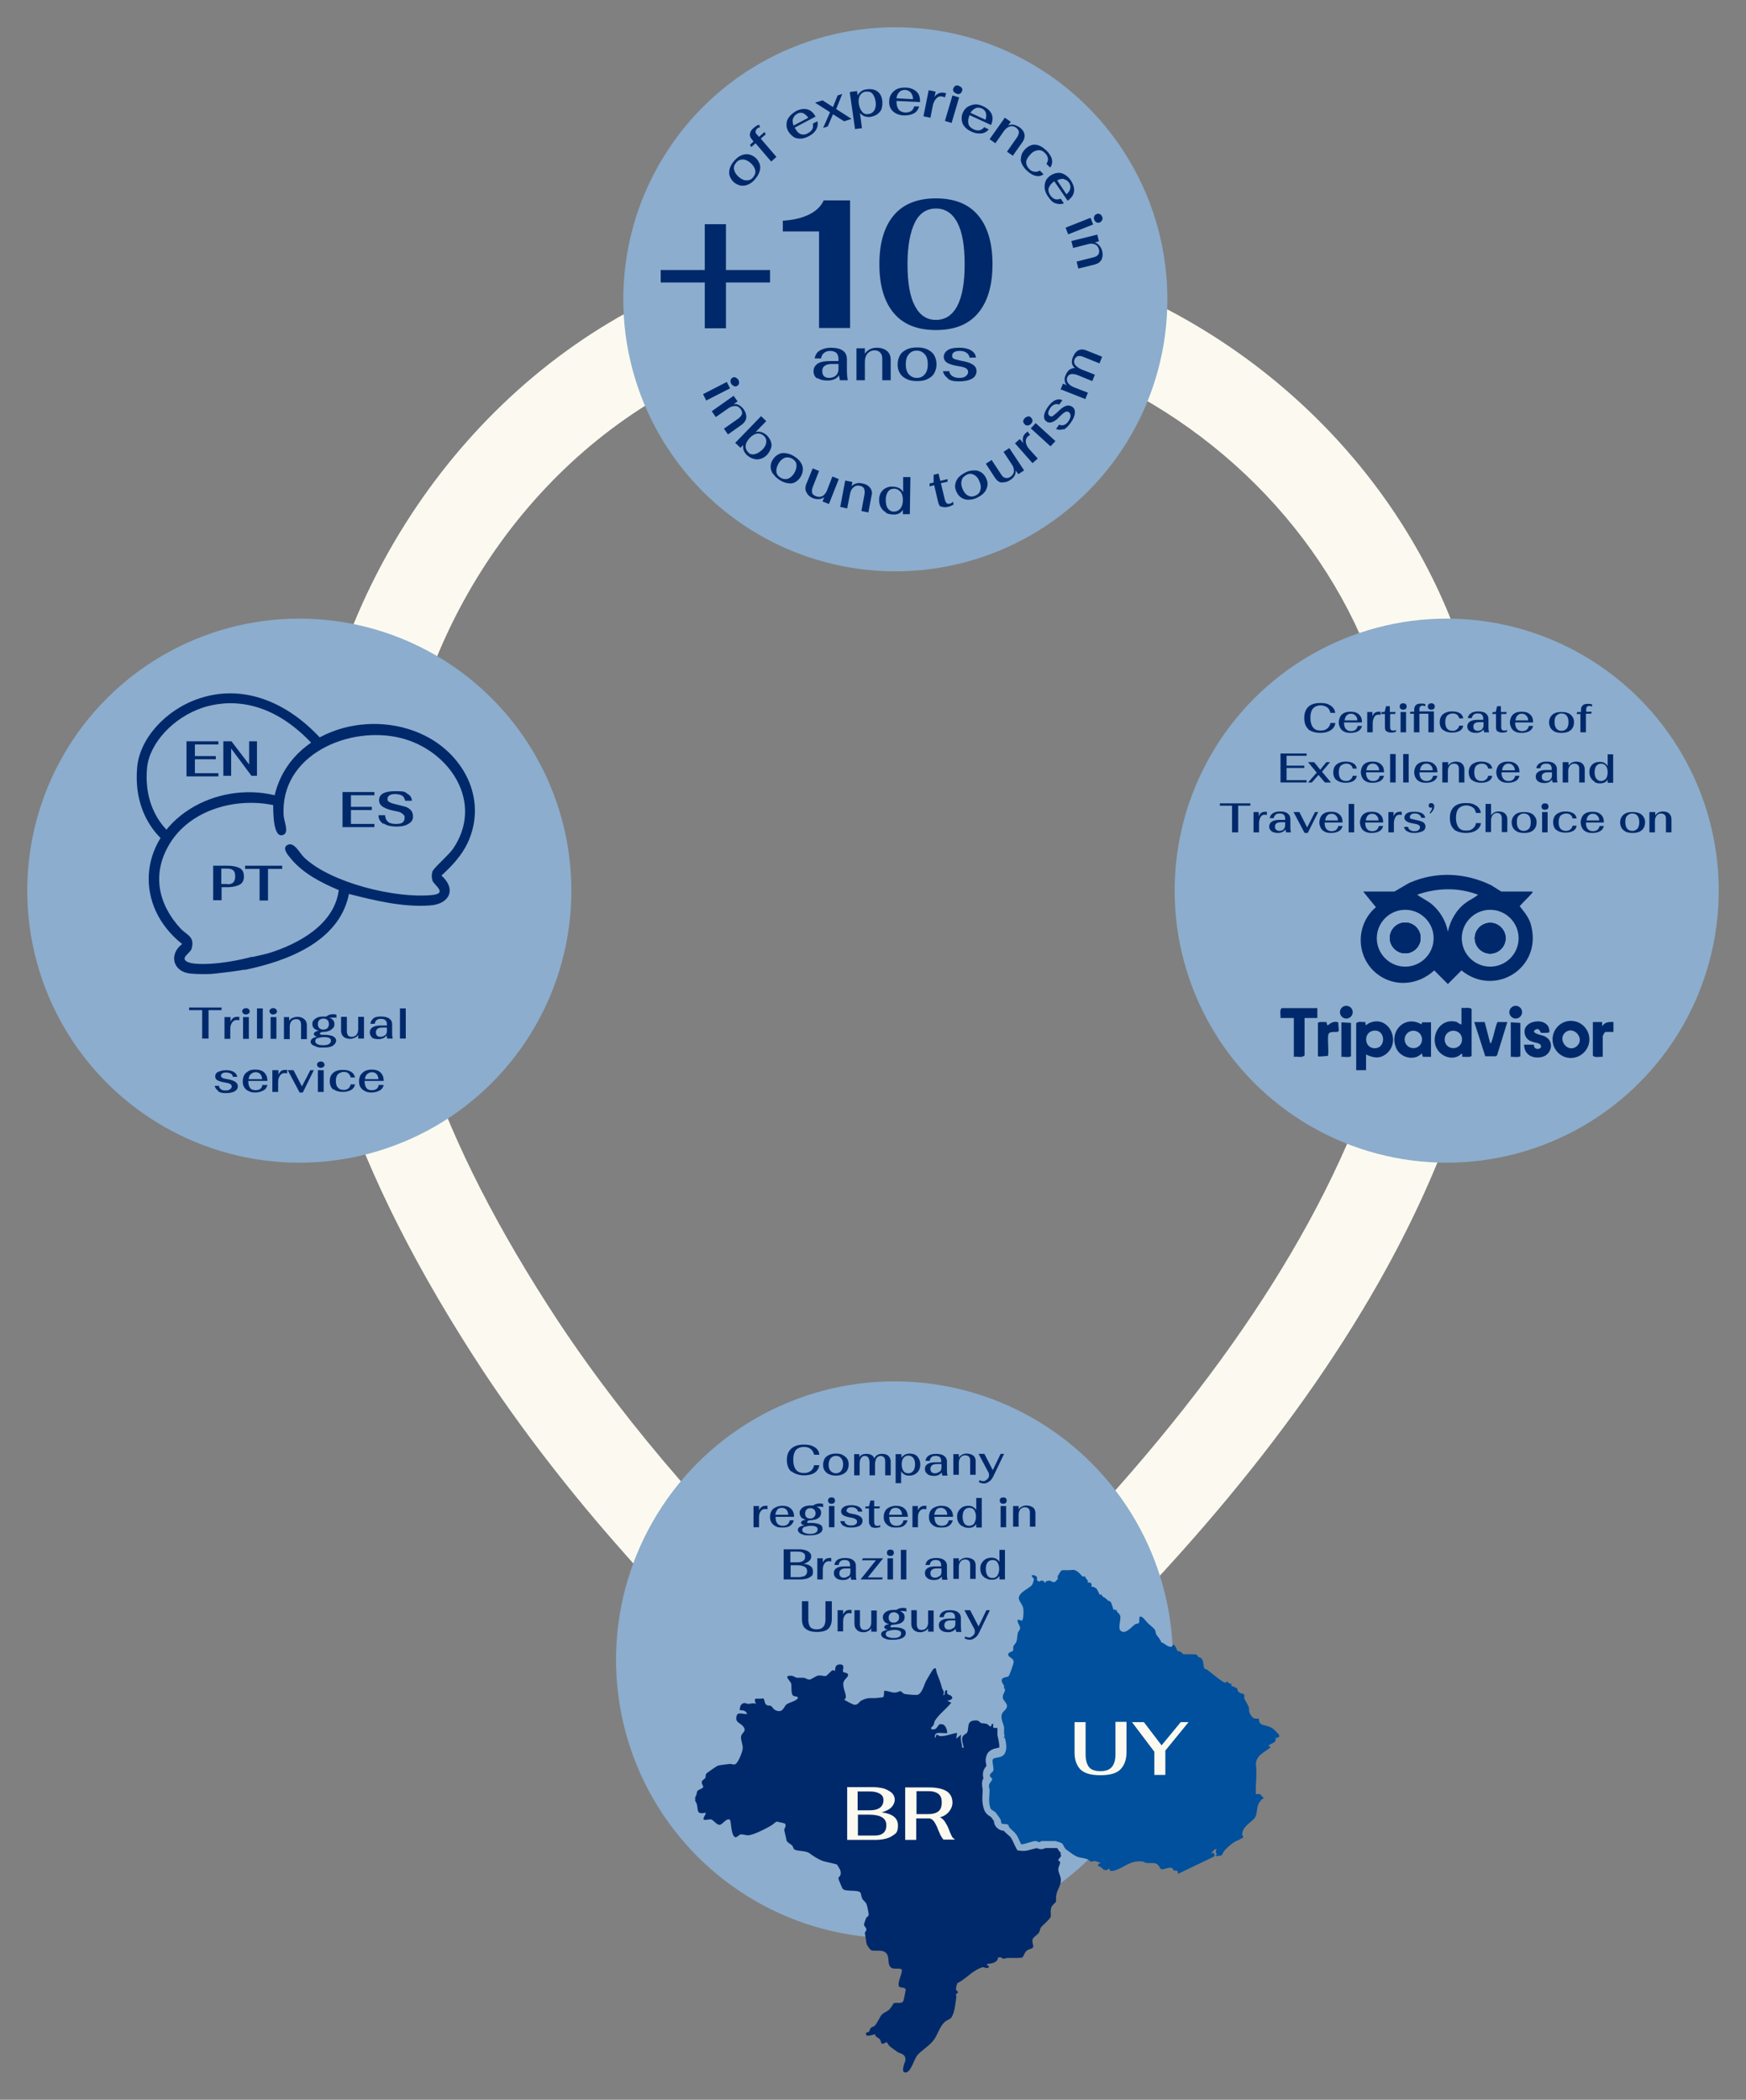 <svg xmlns="http://www.w3.org/2000/svg" id="Camada_2" viewBox="0 0 602 724"><rect x="0" y="0" width="602" height="724" fill="#808080" stroke="none"/><defs><style> .st0 { fill: #fcfaf0; } .st1 { fill-rule: evenodd; } .st1, .st2 { fill: #00296b; } .st3 { fill: #8cadcd; } .st4 { fill: #00509d; } </style></defs><g id="Camada_1-2"><path class="st0" d="M283.7,561.7c2.4,2.2,4.7,4.4,6.8,6.4,8.3,7.8,16.1,15.2,20.1,16.1,1.5.4,5.9-1.8,13.4-9.1l.3-.3c132.1-121.4,183.6-233.1,153-332.2v-.5c-13.8-50.1-52.1-92.8-102.6-114.3-46.5-19.8-96.8-18.3-137.9,4l-.4.2c-57.7,29.1-97,91.3-100,158.5v.5c-3.7,47.7,14.6,101.5,56,164.5,12.1,18.3,26.4,36.9,42.4,55.3,14.6,16.8,30.6,33.4,48.9,50.8M311,615.2c-2.5,0-5-.3-7.6-.9-12-2.9-21.2-11.6-34.1-23.7-2.1-2-4.3-4.1-6.7-6.3h-.2c-19.1-18.3-35.8-35.6-51-53.1-16.9-19.4-32-39.1-44.9-58.6-45.2-68.8-65.2-128.9-61-183.7,3.6-78,49.4-150.3,116.8-184.4,49.4-26.8,109.4-28.7,164.6-5.2,59,25.1,103.9,75.4,120.1,134.4,19.8,64.5,9.9,133.1-29.2,204.1-28.6,51.9-71.9,104.1-132.4,159.7-8.8,8.5-20.4,17.7-34.3,17.7"></path><circle class="st0" cx="376.3" cy="104.6" r="2.9"></circle><circle class="st3" cx="308.7" cy="103.2" r="93.8"></circle><path class="st2" d="M258,63.6c-.8.4-1.7.5-2.5.4-.8-.1-1.6-.5-2.4-1.1-.7-.6-1.2-1.4-1.5-2.2-.3-.8-.2-1.7,0-2.6.3-.9.8-1.8,1.5-2.6s1.5-1.5,2.4-1.9,1.7-.5,2.5-.4,1.6.5,2.4,1.1c.7.6,1.2,1.4,1.5,2.2s.3,1.7,0,2.6c-.3.9-.8,1.8-1.5,2.6-.7.9-1.5,1.5-2.4,1.9ZM260.4,58.7c-.2-.9-.7-1.7-1.6-2.5-.9-.8-1.8-1.2-2.7-1.2-.9,0-1.7.3-2.3,1.1-.6.7-.9,1.5-.7,2.4s.7,1.7,1.6,2.5c.9.8,1.8,1.2,2.7,1.2.9,0,1.7-.3,2.3-1.1s.9-1.5.7-2.4Z"></path><path class="st2" d="M260.4,49.5l-1.4,1.2-.4-.8,1.2-1.1-.6-.8c-.5-.6-.8-1.3-.6-2,.1-.7.6-1.4,1.4-2,.6-.5,1.2-.9,1.7-1l.4.9c-.4,0-.7.1-1,.4-.4.3-.5.7-.6,1,0,.4.1.8.5,1.1l.7.8,1.9-1.7.4.8-1.7,1.5,5.4,6.3-1.8,1.6-5.4-6.3h0Z"></path><path class="st2" d="M280.2,42.7l1.6-.9c.3,1,.1,2-.4,2.9s-1.4,1.7-2.6,2.3c-1,.5-1.9.8-2.8.8-.9,0-1.7-.1-2.4-.6s-1.3-1.1-1.8-1.9c-.5-.9-.7-1.7-.6-2.6,0-.8.3-1.6.9-2.4s1.3-1.3,2.2-1.9c1.5-.8,2.8-1,4-.7,1.2.3,2.1,1.1,2.9,2.5l-7.2,3.8h0c.6,1.1,1.2,1.9,2,2.2.8.3,1.6.3,2.6-.3,1.5-.8,2-1.9,1.6-3.4h0ZM273.4,40.9c-.2.7-.1,1.5.2,2.4l5.1-2.7c-.6-.8-1.2-1.3-1.8-1.6-.7-.2-1.3-.2-2,.2-.7.4-1.2.9-1.4,1.6h0Z"></path><path class="st2" d="M291,41.8l-3.8-2.4-1.8,4.2-1.6.5,2.4-5.4-5.2-3.3,2.6-.8,3.6,2.3,1.6-4,1.6-.5-2.1,5.2,5.3,3.4s-2.5.8-2.5.8Z"></path><path class="st2" d="M293.1,31.7l2.4-.3.2,1.5c.3-.6.7-1,1.2-1.4.5-.4,1.2-.6,1.9-.7,1.5-.2,2.7,0,3.7.7,1,.7,1.5,1.8,1.7,3.2.1,1,0,1.9-.2,2.7s-.8,1.4-1.4,1.9-1.5.8-2.4,1c-.8.1-1.5,0-2.1-.2s-1.1-.6-1.6-1.1l.7,5.2-2.4.3-1.8-12.6h0ZM301.5,38c.4-.8.6-1.8.4-3-.2-1.2-.6-2.1-1.1-2.7s-1.3-.8-2.3-.7c-.9.1-1.6.6-2,1.3s-.6,1.8-.4,2.9c.2,1.2.6,2.1,1.2,2.8s1.4.9,2.2.7c.9-.1,1.6-.6,2-1.4h0Z"></path><path class="st2" d="M315,36.7h1.9c-.3,1.1-.9,1.9-1.8,2.4-.9.5-2.1.7-3.4.7-1.1,0-2-.3-2.8-.7s-1.4-1-1.8-1.7-.6-1.6-.5-2.6c0-1,.3-1.8.8-2.5.5-.7,1.1-1.2,1.9-1.6.8-.4,1.8-.5,2.9-.5,1.7,0,2.9.6,3.8,1.4s1.3,2.1,1.2,3.6l-8.1-.4h0c0,1.3.2,2.2.7,2.9s1.3,1,2.3,1.1c1.7,0,2.7-.6,3.1-2.1h0ZM310.1,31.7c-.5.5-.9,1.2-1,2.2l5.7.3c0-1-.3-1.7-.8-2.3s-1.1-.8-1.9-.9c-.8,0-1.5.2-2,.7h0Z"></path><path class="st2" d="M320.2,31.1l2.4.5-.4,1.9c.3-.6.8-1,1.4-1.3s1.2-.3,2-.2c.2,0,.4.1.6.2l-.4,1.4c-.2-.1-.4-.2-.8-.3-.9-.2-1.6,0-2.2.7-.6.6-1,1.5-1.2,2.5l-.8,4.1-2.4-.5,1.8-9h0Z"></path><path class="st2" d="M328.4,32.9l2.3.7-2.6,8.8-2.3-.7s2.6-8.8,2.6-8.8ZM328.8,31.6c-.2-.3-.3-.7-.1-1.1.1-.4.4-.7.7-.9.4-.2.8-.2,1.2,0s.8.4,1,.7.3.7.1,1.1c-.1.4-.4.7-.7.9s-.8.2-1.2,0-.8-.4-1-.7Z"></path><path class="st2" d="M339.2,43.8l1.7.8c-.6.8-1.5,1.3-2.5,1.4-1.1.1-2.2,0-3.4-.6-1-.4-1.8-1-2.4-1.7-.6-.7-.9-1.4-1-2.3s0-1.7.4-2.6c.4-.9,1-1.6,1.7-2s1.5-.7,2.4-.8,1.9.2,2.8.6c1.5.7,2.5,1.6,3,2.7.5,1.1.4,2.4-.2,3.8l-7.4-3.4h0c-.5,1.2-.6,2.1-.4,3,.2.8.8,1.4,1.8,1.9,1.5.7,2.8.4,3.7-.8h0ZM336.4,37.3c-.7.3-1.3.8-1.8,1.6l5.2,2.4c.3-.9.3-1.7.1-2.4s-.7-1.2-1.4-1.5c-.8-.3-1.5-.4-2.1-.1h0Z"></path><path class="st2" d="M346.5,40.6l2,1.4-.9,1.3c.5-.3,1.1-.4,1.8-.3s1.3.4,2,.8c1,.7,1.6,1.5,1.8,2.4.2.9,0,1.8-.6,2.7l-3.4,4.8-2-1.4,3.5-5c.4-.6.6-1.3.6-1.8s-.4-1-1-1.5c-.7-.5-1.4-.6-2.1-.4s-1.4.7-2,1.5l-3,4.3-2-1.4,5.3-7.5h0Z"></path><path class="st2" d="M352,54.9c0-1.3.4-2.4,1.5-3.5,1.1-1.1,2.3-1.6,3.5-1.5,1.3.1,2.5.8,3.8,2,1,1,1.7,2.1,1.9,3.1.2,1,0,1.9-.6,2.8l-1.3-1.3c.4-.6.6-1.3.5-1.9s-.4-1.3-1-1.8c-.7-.8-1.5-1.1-2.4-1s-1.8.5-2.6,1.4-1.4,1.7-1.5,2.6c0,.9.3,1.7,1,2.4.5.6,1.1.9,1.8,1s1.3,0,1.9-.4l1.3,1.3c-.8.6-1.8.8-2.8.5-1-.2-2-.9-3.1-1.9-1.2-1.2-1.9-2.5-2-3.8h0Z"></path><path class="st2" d="M365.8,68.6l1,1.5c-1,.4-1.9.3-2.9,0s-1.8-1.2-2.6-2.4c-.6-.9-1-1.8-1.1-2.7-.1-.9,0-1.7.3-2.5s.9-1.4,1.7-2c.8-.5,1.6-.8,2.5-.9s1.7.2,2.4.6,1.5,1.1,2.1,2c.9,1.4,1.3,2.7,1.1,3.9-.2,1.2-.9,2.2-2.2,3.1l-4.6-6.7h0c-1,.7-1.6,1.5-1.9,2.3-.3.8,0,1.7.5,2.5,1,1.4,2.1,1.8,3.6,1.2h0ZM366.9,61.7c-.7-.1-1.5,0-2.4.5l3.2,4.8c.7-.6,1.2-1.3,1.3-2,.2-.7,0-1.3-.4-2-.5-.7-1.1-1.1-1.8-1.2h0Z"></path><path class="st2" d="M376,75.1l.9,2.3-8.6,3.4-.9-2.3,8.6-3.4ZM377.3,74.6c.1-.4.4-.6.8-.8.4-.2.8-.1,1.1,0s.6.5.8.9c.2.4.2.8,0,1.2s-.4.6-.8.8c-.4.2-.8.1-1.1,0-.4-.2-.6-.5-.8-.9-.2-.4-.2-.8,0-1.2Z"></path><path class="st2" d="M378.3,80.8l.6,2.4-1.5.4c.6.1,1.1.5,1.6,1,.4.5.8,1.1,1,1.9.3,1.2.2,2.2-.2,3-.4.8-1.2,1.4-2.3,1.7l-5.7,1.4-.6-2.4,5.9-1.5c.8-.2,1.3-.5,1.6-1s.4-1,.2-1.7c-.2-.8-.6-1.4-1.3-1.7-.7-.3-1.5-.4-2.5-.1l-5.1,1.3-.6-2.4,8.9-2.2h0Z"></path><path class="st2" d="M250.6,131.7l1.1,2.2-8.2,4.2-1.1-2.2,8.2-4.2ZM251.9,131.1c.1-.4.3-.7.7-.9.4-.2.8-.2,1.1,0s.7.4.9.8c.2.4.3.8.2,1.2-.1.4-.3.7-.7.9s-.8.2-1.1,0-.7-.4-.9-.8c-.2-.4-.3-.8-.2-1.2Z"></path><path class="st2" d="M252.9,136.4l1.4,2-1.3.9c.6,0,1.2,0,1.8.4.6.3,1.1.8,1.6,1.4.7,1,1,2,.9,2.9s-.6,1.7-1.5,2.4l-4.8,3.4-1.4-2,5-3.5c.6-.4,1-1,1.2-1.5s0-1.1-.4-1.7c-.5-.7-1.1-1.1-1.9-1.1-.8,0-1.6.2-2.4.8l-4.3,3-1.4-2,7.5-5.3h0Z"></path><path class="st2" d="M256.4,153.3l-1.1,1.1-1.8-1.7,8.9-9.2,1.8,1.7-3.7,3.8c.6-.2,1.3-.2,2,0s1.3.6,1.9,1.1c.7.7,1.1,1.4,1.4,2.2s.3,1.5,0,2.3-.7,1.5-1.3,2.2c-.6.7-1.4,1.1-2.2,1.4-.8.2-1.6.3-2.5,0-.8-.2-1.6-.7-2.3-1.3-1.1-1.1-1.5-2.3-1.2-3.6h0ZM260.2,156.6c.9-.2,1.7-.7,2.6-1.5.9-.9,1.3-1.7,1.4-2.6s-.2-1.6-.8-2.2c-.7-.6-1.4-.9-2.3-.8s-1.7.6-2.6,1.5c-.8.9-1.3,1.7-1.4,2.6s.2,1.6.8,2.3,1.4.9,2.3.7h0Z"></path><path class="st2" d="M266.5,163.4c-.5-.8-.8-1.6-.8-2.5s.3-1.7.8-2.5c.5-.8,1.2-1.4,2-1.8s1.6-.5,2.6-.3c.9.1,1.9.5,2.8,1.1,1,.6,1.7,1.3,2.2,2.1.5.8.8,1.6.7,2.5,0,.8-.3,1.7-.8,2.5s-1.2,1.4-1.9,1.8-1.6.5-2.5.3c-.9-.1-1.9-.5-2.8-1.1s-1.7-1.3-2.2-2.1ZM271.6,165.1c.8-.3,1.6-.9,2.2-1.9s.9-2,.8-2.9c0-.9-.6-1.6-1.4-2.1s-1.7-.6-2.5-.4c-.8.3-1.6.9-2.2,1.9s-.9,2-.8,2.9c0,.9.6,1.6,1.4,2.1s1.7.6,2.5.4Z"></path><path class="st2" d="M278,169.7c-.4-.8-.4-1.8,0-2.8l2.2-5.4,2.2.9-2.2,5.6c-.3.8-.3,1.4-.2,1.9s.6.9,1.3,1.2c.8.3,1.5.3,2.2,0,.7-.4,1.2-1,1.6-1.9l1.9-4.9,2.2.9-3.4,8.6-2.2-.9.6-1.5c-.5.4-1,.6-1.7.7-.7,0-1.4,0-2.1-.3-1.1-.4-1.9-1.1-2.3-2Z"></path><path class="st2" d="M291.5,165.7l2.4.5-.3,1.5c.4-.5.9-.8,1.6-1s1.4-.2,2.1,0c1.2.2,2.1.7,2.7,1.5.6.8.8,1.7.5,2.7l-1.1,5.8-2.4-.5,1.1-5.9c.1-.8,0-1.4-.2-1.9-.3-.5-.8-.8-1.5-.9-.8-.2-1.5,0-2.1.5s-1,1.2-1.2,2.2l-1,5.1-2.4-.5,1.7-9h0Z"></path><path class="st2" d="M305.4,176.6c-.8-.4-1.3-1-1.7-1.7s-.6-1.6-.6-2.5c0-1,.2-1.8.6-2.5.4-.7,1-1.3,1.7-1.6.7-.4,1.6-.6,2.5-.5.8,0,1.5.2,2.1.5s1.1.8,1.4,1.4v-5.2c0,0,2.5,0,2.5,0l-.2,12.8h-2.4v-1.5c-.7,1.1-1.8,1.7-3.3,1.6-1,0-1.8-.2-2.6-.6h0ZM310.5,175.3c.5-.7.8-1.6.8-2.8,0-1.2-.2-2.2-.8-2.9s-1.3-1.1-2.2-1.1c-.9,0-1.6.3-2.1,1-.5.7-.8,1.6-.8,2.9,0,1.2.2,2.2.7,2.9s1.2,1.1,2.1,1.1,1.6-.3,2.2-1h0Z"></path><path class="st2" d="M324.5,174.8c-.6-.3-.9-1-1.1-1.9l-1.3-5.6-1.6.4v-1c0,0,1.4-.3,1.4-.3v-2.7c0,0,1.7-.4,1.7-.4l.6,2.5,2.5-.6v.9c0,0-2.3.5-2.3.5l1.4,5.8c.3,1,.8,1.5,1.6,1.3.4-.1.8-.3,1.2-.7l.2.9c-.5.4-1.2.7-2.1.9-.9.2-1.6.1-2.2-.2h0Z"></path><path class="st2" d="M333.7,172.3c-.9,0-1.7-.3-2.4-.8-.7-.5-1.2-1.2-1.6-2.1-.4-.9-.5-1.8-.3-2.6s.5-1.6,1.2-2.3,1.5-1.2,2.5-1.7,2-.6,3-.6,1.7.3,2.4.8,1.2,1.2,1.6,2.1.5,1.8.3,2.6-.5,1.6-1.2,2.3c-.6.7-1.5,1.2-2.5,1.7s-2,.6-3,.6h0ZM338,169c.3-.9.2-1.9-.3-3-.4-1.1-1.1-1.9-1.9-2.3-.8-.4-1.6-.5-2.5,0s-1.5,1-1.7,1.9c-.3.9-.2,1.9.3,3,.4,1.1,1.1,1.9,1.9,2.3s1.6.4,2.5,0c.9-.4,1.5-1,1.7-1.9Z"></path><path class="st2" d="M345.4,166.4c-.9-.1-1.7-.7-2.3-1.6l-3.2-4.9,2-1.3,3.3,5c.4.7.9,1.1,1.5,1.2s1.1,0,1.7-.4c.7-.5,1.1-1.1,1.2-1.8,0-.8-.1-1.6-.7-2.4l-2.9-4.4,2-1.3,5.1,7.7-2,1.3-.9-1.3c0,.6,0,1.2-.4,1.8-.3.6-.8,1.1-1.5,1.5-1,.7-2,.9-2.9.8h0Z"></path><path class="st2" d="M349.8,153l1.8-1.6,1.3,1.4c-.3-.6-.3-1.3-.2-1.9s.5-1.2,1.1-1.7c.2-.1.3-.3.5-.4l.9,1.2c-.2,0-.4.2-.7.4-.7.6-.9,1.3-.8,2.2.2.9.6,1.7,1.3,2.4l2.8,3.1-1.8,1.6-6.1-6.9h0Z"></path><path class="st2" d="M354.4,146.7c-.4,0-.8,0-1.1-.4-.3-.3-.5-.6-.5-1s.2-.8.5-1.1.7-.5,1.1-.6.8,0,1.1.4.5.6.5,1-.2.8-.5,1.1c-.3.4-.7.5-1.1.6ZM355.4,147.7l1.7-1.8,6.8,6.2-1.7,1.8-6.8-6.2Z"></path><path class="st2" d="M366.7,147.9c-.8.4-1.7.4-2.6,0l1.1-1.5c.6.3,1.1.3,1.7.1.5-.2,1.1-.6,1.5-1.3.4-.6.7-1.2.7-1.8,0-.6-.2-1-.6-1.3-.7-.5-1.6,0-2.8,1.2-1.1,1.2-2,1.9-2.8,2.2s-1.4.3-2-.1c-.7-.5-1-1.1-.9-2,0-.9.5-1.9,1.3-3.1.8-1.1,1.6-1.9,2.5-2.3.9-.4,1.7-.4,2.5,0l-1.1,1.5c-.6-.2-1.1-.3-1.7,0-.5.2-1,.6-1.4,1.2-.4.6-.6,1.1-.7,1.6,0,.5.1.8.5,1.1.2.1.4.2.6.2s.5-.1.8-.4.8-.6,1.3-1.1c1.1-1.1,2-1.8,2.8-2.1.8-.3,1.5-.2,2.2.2.8.5,1.1,1.3,1,2.3-.1,1-.6,2.2-1.6,3.5-.8,1.1-1.6,1.8-2.4,2.2h0Z"></path><path class="st2" d="M365.6,134.5l.9-2.2,1.3.5c-.4-.4-.6-.9-.7-1.5s0-1.3.3-1.9c.3-.8.8-1.5,1.3-1.9.6-.4,1.2-.6,1.9-.6-.6-.5-.9-1.1-1-1.7s0-1.3.3-2c.5-1.2,1.1-2,1.9-2.4.8-.4,1.7-.4,2.7,0l5.5,2.2-.9,2.3-5.7-2.3c-.7-.3-1.3-.3-1.8-.2-.5.2-.9.6-1.1,1.1-.3.7-.2,1.4.3,2s1.3,1.2,2.4,1.6l4.3,1.7-.9,2.2-4.9-2c-1-.4-1.8-.5-2.4-.4s-1.1.5-1.3,1.1c-.3.7-.2,1.3.2,1.9s1.1,1.1,2,1.5l4.9,1.9-.9,2.2-8.6-3.4h0Z"></path><path class="st2" d="M243,97.4h-15.2v-4.3h15.2v-15.8h7.3v15.8h15.2v4.3h-15.2v15.8h-7.3v-15.8Z"></path><path class="st2" d="M282.4,79.8h-12.5v-3.7c3.5-.2,6.5-.9,9-2.1s4.2-2.9,5.1-4.9h9.1v44h-10.7v-33.3h0Z"></path><path class="st2" d="M308.2,108c-3.3-3.9-5-9.5-5-16.9s1.7-13,5-16.9c3.3-3.9,8.2-5.8,14.5-5.8s11.2,1.9,14.5,5.8,5,9.5,5,16.9-1.7,13-5,16.9c-3.3,3.9-8.1,5.8-14.5,5.8s-11.2-1.9-14.5-5.8h0ZM330.1,105.4c1.7-3.3,2.5-8,2.5-14.3s-.8-11.1-2.5-14.3c-1.7-3.3-4.2-4.9-7.4-4.9s-5.7,1.6-7.3,4.9-2.5,8-2.5,14.3.8,11.1,2.5,14.3c1.7,3.3,4.1,4.9,7.3,4.9s5.7-1.6,7.4-4.9Z"></path><path class="st2" d="M281.7,130.5c-.8-.6-1.2-1.4-1.2-2.5s.5-2,1.4-2.6c.9-.6,2.3-.9,4.1-.9h3.1v-.8c0-.9-.3-1.5-.7-2-.5-.4-1.2-.7-2.1-.7s-1.6.2-2.2.7-.9,1.1-1,1.9h-2.2c.2-1.2.7-2.1,1.7-2.7s2.3-1,3.9-1,3.2.3,4.1,1c1,.7,1.4,1.7,1.4,3v3.6c0,1.3.1,2.5.3,3.6h-2.7c-.1-.6-.3-1.1-.3-1.7-.4.6-1,1.1-1.7,1.4s-1.5.4-2.3.4c-1.6,0-2.7-.3-3.5-.9h0ZM288.2,129.5c.6-.6.9-1.3.9-2.2v-1.8h-2.2c-1.1,0-2,.2-2.5.6-.6.4-.9,1-.9,1.8s.2,1.4.6,1.8c.4.4,1,.6,1.8.6s1.8-.3,2.3-.8Z"></path><path class="st2" d="M295.3,120.1h2.9v1.9c.3-.6.9-1.1,1.6-1.5s1.5-.6,2.5-.6c1.5,0,2.6.4,3.5,1.1s1.3,1.8,1.3,3.1v7h-2.9v-7.3c0-1-.2-1.7-.7-2.2-.4-.5-1.1-.8-2-.8s-1.8.4-2.4,1.1-.9,1.7-.9,2.9v6.3h-2.9v-11h0Z"></path><path class="st2" d="M312.6,130.7c-1-.5-1.8-1.1-2.3-2-.6-.9-.8-1.9-.8-3.1s.3-2.2.8-3.1c.5-.9,1.3-1.5,2.3-2,1-.5,2.2-.7,3.6-.7s2.6.2,3.6.7c1,.5,1.8,1.1,2.3,2s.8,1.9.8,3.1-.3,2.2-.8,3.1-1.3,1.5-2.3,2c-1,.5-2.2.7-3.6.7s-2.6-.2-3.6-.7ZM318.9,129c.7-.8,1-2,1-3.4s-.3-2.6-1-3.4c-.7-.8-1.6-1.3-2.8-1.3s-2.1.4-2.8,1.3c-.7.8-1,2-1,3.4s.3,2.6,1,3.4,1.6,1.3,2.8,1.3,2.1-.4,2.8-1.3Z"></path><path class="st2" d="M326.9,130.5c-.9-.6-1.5-1.4-1.8-2.5h2.2c.1.8.5,1.3,1.1,1.7.6.4,1.4.6,2.4.6s1.7-.2,2.2-.6.8-.9.8-1.5c0-1-1-1.6-3.1-1.9-1.9-.3-3.3-.7-4.1-1.2-.8-.5-1.2-1.2-1.2-2.1s.5-1.7,1.4-2.3,2.3-.8,4-.8,3,.3,4,.9,1.6,1.4,1.7,2.5h-2.2c-.1-.7-.5-1.3-1.1-1.7s-1.3-.6-2.2-.6-1.5.1-2,.4c-.5.3-.7.7-.7,1.2s0,.6.2.8c.2.2.5.4.9.5s1.1.3,2,.5c1.8.3,3.1.7,4,1.3s1.3,1.3,1.3,2.3-.5,2-1.6,2.6-2.6.9-4.5.9-2.9-.3-3.8-.9h0Z"></path><circle class="st3" cx="498.8" cy="307.1" r="93.8"></circle><path class="st1" d="M489.8,323.4c0,2.9-2.4,5.3-5.3,5.3s-5.3-2.4-5.3-5.3,2.4-5.3,5.3-5.3,5.3,2.4,5.3,5.3Z"></path><path class="st1" d="M527.9,319c-.7-2.6-2.3-4.5-3.9-6.5,0-.3,3.5-3.6,4-4.3.2-.3.5-.3.4-.8h-10.7c-.2,0-2.9-1.8-3.6-2.2-8.9-4.3-18.8-4.8-27.9-.9-1,.4-5.2,3.1-5.5,3.1h-10.7l4.4,5.4c-7.1,6-7,17.2.4,23,6,4.7,14.2,3.9,19.7-1.2l4.7,4.7,4.7-4.7c11.5,9.4,27.9-.8,24-15.5h0ZM484.5,333.3c-5.4,0-9.8-4.4-9.8-9.8s4.4-9.8,9.8-9.8,9.8,4.4,9.8,9.8-4.4,9.8-9.8,9.8ZM499.2,321.2c-.7-3.7-2.7-7-5.5-9.4-1.6-1.3-3.4-2.1-5.1-3.3,6.9-2.4,14.1-2.6,21,0-1.2,1.1-2.8,1.7-4.1,2.7-3.3,2.3-5.5,6.2-6.3,10.1h0ZM513.8,333.3c-5.4,0-9.8-4.4-9.8-9.8s4.4-9.8,9.8-9.8,9.8,4.4,9.8,9.8-4.4,9.8-9.8,9.8ZM513.8,318.2c-2.9,0-5.3,2.4-5.3,5.3s2.4,5.3,5.3,5.3,5.3-2.4,5.3-5.3-2.4-5.3-5.3-5.3Z"></path><path class="st1" d="M489.8,323.4c0,2.9-2.4,5.3-5.3,5.3s-5.3-2.4-5.3-5.3,2.4-5.3,5.3-5.3,5.3,2.4,5.3,5.3Z"></path><path class="st1" d="M519.1,323.5c0,2.9-2.4,5.3-5.3,5.3s-5.3-2.4-5.3-5.3,2.4-5.3,5.3-5.3,5.3,2.4,5.3,5.3Z"></path><path class="st1" d="M519.1,323.5c0,2.9-2.4,5.3-5.3,5.3s-5.3-2.4-5.3-5.3,2.4-5.3,5.3-5.3,5.3,2.4,5.3,5.3Z"></path><path class="st1" d="M489.8,323.4c0,2.9-2.4,5.3-5.3,5.3s-5.3-2.4-5.3-5.3,2.4-5.3,5.3-5.3,5.3,2.4,5.3,5.3Z"></path><path class="st2" d="M451.1,251.4c-1-.9-1.4-2.2-1.4-3.9s.5-2.9,1.4-3.8c1-.9,2.3-1.3,4.1-1.3s2.7.3,3.6.9c.9.6,1.4,1.4,1.6,2.5h-1.7c-.2-.8-.5-1.5-1.1-1.9s-1.4-.7-2.3-.7-2,.4-2.6,1.1c-.6.7-.9,1.8-.9,3.2s.3,2.5.9,3.3,1.5,1.1,2.6,1.1,1.7-.2,2.3-.7,1-1.1,1.1-1.9h1.7c-.1,1.1-.7,1.9-1.6,2.5s-2.1.9-3.6.9-3.2-.4-4.2-1.3h0Z"></path><path class="st2" d="M468.2,250.3h1.4c-.2.8-.6,1.4-1.3,1.8-.7.4-1.6.6-2.6.6s-1.6-.1-2.2-.4c-.6-.3-1.1-.7-1.4-1.3s-.5-1.2-.5-1.9.2-1.4.5-2,.8-1,1.4-1.3,1.3-.4,2.2-.4c1.3,0,2.2.3,2.9,1,.7.6,1,1.5,1,2.7h-6.2c0,1,.2,1.7.6,2.2s1,.8,1.8.8c1.3,0,2-.6,2.3-1.7h0ZM464.3,246.7c-.4.4-.6,1-.7,1.7h4.4c0-.8-.3-1.3-.7-1.7-.4-.4-.8-.6-1.5-.6s-1.1.2-1.5.6h0Z"></path><path class="st2" d="M471.3,245.5h1.9v1.5c.2-.5.4-.9.8-1.2s.9-.4,1.5-.4.3,0,.5,0v1.1c-.3,0-.5-.1-.7-.1-.7,0-1.2.3-1.5.9-.3.6-.5,1.2-.5,2v3.2h-1.9v-7Z"></path><path class="st2" d="M478,252.2c-.4-.4-.5-.9-.5-1.6v-4.4h-1.3l.2-.7h1l.5-2h1.3v2h2l-.2.7h-1.7v4.5c0,.8.3,1.2,1,1.2s.7,0,1-.3v.7c-.4.2-1,.3-1.7.3s-1.2-.2-1.6-.5h0Z"></path><path class="st2" d="M482.9,244.4c-.2-.2-.3-.5-.3-.8s.1-.6.3-.8.5-.3.9-.3.7.1.9.3c.2.2.3.5.3.8s-.1.6-.3.8c-.2.2-.5.3-.9.3s-.7-.1-.9-.3ZM482.9,245.5h1.9v7h-1.9v-7Z"></path><path class="st2" d="M494.4,245.5v7h-1.9v-6.4h-3.1v6.4h-1.9v-6.4h-1.4l.2-.7h1.3v-.8c0-.6.2-1.1.6-1.5s1-.5,1.8-.5,1.1,0,1.5.3l-.2.7c-.2-.2-.4-.3-.8-.3s-.6.1-.8.3-.3.5-.3.9v.8h5,0ZM492.6,244.4c-.2-.2-.3-.5-.3-.8s.1-.6.3-.8.5-.3.9-.3.7.1.9.3c.2.2.3.5.3.8s-.1.6-.3.8c-.2.2-.5.3-.9.3s-.7-.1-.9-.3Z"></path><path class="st2" d="M497.5,251.7c-.7-.6-1.1-1.5-1.1-2.7s.4-2.1,1.1-2.7,1.8-1,3.1-1,2,.2,2.7.6c.7.4,1.1,1,1.2,1.8h-1.4c-.1-.6-.4-1-.8-1.3s-.9-.4-1.5-.4-1.4.3-1.9.8c-.4.5-.6,1.3-.6,2.2s.2,1.7.6,2.2c.4.5,1.1.8,1.9.8s1.1-.2,1.5-.5.7-.7.8-1.3h1.4c-.1.8-.5,1.4-1.2,1.8-.7.4-1.6.6-2.7.6s-2.4-.3-3.1-1h0Z"></path><path class="st2" d="M506.7,252.1c-.5-.4-.8-.9-.8-1.6s.3-1.3.9-1.7,1.5-.6,2.6-.6h2v-.5c0-.6-.2-1-.5-1.3-.3-.3-.8-.4-1.4-.4s-1,.1-1.4.4c-.3.3-.6.7-.6,1.2h-1.4c.1-.8.5-1.3,1.1-1.7.6-.4,1.4-.6,2.5-.6s2,.2,2.6.7.9,1.1.9,1.9v2.3c0,.8,0,1.6.2,2.3h-1.7c0-.4-.2-.7-.2-1-.3.4-.6.7-1.1.9-.4.2-1,.3-1.5.3-1,0-1.7-.2-2.2-.6h0ZM510.9,251.5c.4-.4.6-.8.6-1.4v-1.1h-1.4c-.7,0-1.2.1-1.6.4-.4.3-.5.6-.5,1.1s.1.9.4,1.1.6.4,1.1.4,1.1-.2,1.5-.5h0Z"></path><path class="st2" d="M516.3,252.2c-.4-.4-.5-.9-.5-1.6v-4.4h-1.3l.2-.7h1l.5-2h1.3v2h2l-.2.7h-1.7v4.5c0,.8.3,1.2,1,1.2s.7,0,1-.3v.7c-.4.2-1,.3-1.7.3s-1.2-.2-1.6-.5h0Z"></path><path class="st2" d="M527.2,250.3h1.4c-.2.8-.6,1.4-1.3,1.8-.7.4-1.6.6-2.6.6s-1.6-.1-2.2-.4-1.1-.7-1.4-1.3-.5-1.2-.5-1.9.2-1.4.5-2,.8-1,1.4-1.3,1.3-.4,2.2-.4c1.3,0,2.2.3,2.9,1,.7.6,1,1.5,1,2.7h-6.2c0,1,.2,1.7.6,2.2s1,.8,1.8.8c1.3,0,2-.6,2.3-1.7h0ZM523.2,246.7c-.4.4-.6,1-.7,1.7h4.4c0-.8-.3-1.3-.7-1.7s-.8-.6-1.5-.6-1.1.2-1.5.6h0Z"></path><path class="st2" d="M536.1,252.3c-.6-.3-1.1-.7-1.5-1.3-.3-.6-.5-1.2-.5-1.9s.2-1.4.5-1.9c.4-.6.8-1,1.5-1.3.6-.3,1.4-.4,2.3-.4s1.6.1,2.3.4,1.1.7,1.5,1.3.5,1.2.5,1.9-.2,1.4-.5,1.9-.8,1-1.5,1.3-1.4.4-2.3.4-1.6-.1-2.3-.4ZM540.2,251.2c.4-.5.6-1.3.6-2.2s-.2-1.7-.6-2.2-1-.8-1.8-.8-1.3.3-1.8.8-.6,1.3-.6,2.2.2,1.7.6,2.2,1,.8,1.8.8,1.3-.3,1.8-.8Z"></path><path class="st2" d="M545,246.2h-1.4l.2-.7h1.3v-.8c0-.6.2-1.1.6-1.5s1-.5,1.8-.5,1.1,0,1.5.3l-.2.7c-.2-.2-.4-.3-.8-.3s-.6.1-.8.3-.3.5-.3.9v.8h1.9l-.2.7h-1.8v6.4h-1.9v-6.4h0Z"></path><path class="st2" d="M441.5,259.8h9v.8h-6.9v3.4h6.1v.8h-6.1v4.2h6.9v.8h-9v-10.1h0Z"></path><path class="st2" d="M456.8,269.8l-2.2-2.6-2.3,2.6h-1.3l3-3.4-3-3.6h2.1l2.1,2.6,2.1-2.6h1.3l-2.8,3.3,3.1,3.7h-2,0Z"></path><path class="st2" d="M460.8,269c-.7-.6-1.1-1.5-1.1-2.7s.4-2.1,1.1-2.7,1.8-1,3.1-1,2,.2,2.7.6c.7.4,1.1,1,1.2,1.8h-1.4c-.1-.6-.4-1-.8-1.3s-.9-.4-1.5-.4-1.4.3-1.9.8c-.4.5-.6,1.3-.6,2.2s.2,1.7.6,2.2c.4.5,1.1.8,1.9.8s1.1-.2,1.5-.5.7-.7.8-1.3h1.4c-.1.8-.5,1.4-1.2,1.8-.7.4-1.6.6-2.7.6s-2.4-.3-3.1-1h0Z"></path><path class="st2" d="M475.8,267.5h1.4c-.2.8-.6,1.4-1.3,1.8-.7.4-1.6.6-2.6.6s-1.6-.1-2.2-.4-1.1-.7-1.4-1.3-.5-1.2-.5-1.9.2-1.4.5-2,.8-1,1.4-1.3,1.3-.4,2.2-.4c1.3,0,2.2.3,2.9,1,.7.6,1,1.5,1,2.7h-6.2c0,1,.2,1.7.6,2.2s1,.8,1.8.8c1.3,0,2-.6,2.3-1.7h0ZM471.8,263.9c-.4.4-.6,1-.7,1.7h4.4c0-.8-.3-1.3-.7-1.7s-.8-.6-1.5-.6-1.1.2-1.5.6h0Z"></path><path class="st2" d="M479.3,260h1.9v9.8h-1.9v-9.8Z"></path><path class="st2" d="M483.8,260h1.9v9.8h-1.9v-9.8Z"></path><path class="st2" d="M494.2,267.5h1.4c-.2.8-.6,1.4-1.3,1.8-.7.4-1.6.6-2.6.6s-1.6-.1-2.2-.4-1.1-.7-1.4-1.3-.5-1.2-.5-1.9.2-1.4.5-2,.8-1,1.4-1.3,1.3-.4,2.2-.4c1.3,0,2.2.3,2.9,1,.7.6,1,1.5,1,2.7h-6.2c0,1,.2,1.7.6,2.2s1,.8,1.8.8c1.3,0,2-.6,2.3-1.7h0ZM490.3,263.9c-.4.4-.6,1-.7,1.7h4.4c0-.8-.3-1.3-.7-1.7s-.8-.6-1.5-.6-1.1.2-1.5.6h0Z"></path><path class="st2" d="M497.4,262.8h1.9v1.2c.2-.4.6-.7,1-1,.5-.2,1-.4,1.6-.4.9,0,1.7.2,2.2.7.5.5.8,1.1.8,2v4.5h-1.9v-4.6c0-.6-.1-1.1-.4-1.4s-.7-.5-1.3-.5-1.1.2-1.5.7-.6,1.1-.6,1.8v4h-1.9v-7h0Z"></path><path class="st2" d="M507.5,269c-.7-.6-1.1-1.5-1.1-2.7s.4-2.1,1.1-2.7,1.8-1,3.1-1,2,.2,2.7.6c.7.4,1.1,1,1.2,1.8h-1.4c-.1-.6-.4-1-.8-1.3s-.9-.4-1.5-.4-1.4.3-1.9.8c-.4.5-.6,1.3-.6,2.2s.2,1.7.6,2.2c.4.5,1.1.8,1.9.8s1.1-.2,1.5-.5.7-.7.8-1.3h1.4c-.1.8-.5,1.4-1.2,1.8-.7.4-1.6.6-2.7.6s-2.4-.3-3.1-1h0Z"></path><path class="st2" d="M522.5,267.5h1.4c-.2.8-.6,1.4-1.3,1.8-.7.4-1.6.6-2.6.6s-1.6-.1-2.2-.4-1.1-.7-1.4-1.3-.5-1.2-.5-1.9.2-1.4.5-2,.8-1,1.4-1.3,1.3-.4,2.2-.4c1.3,0,2.2.3,2.9,1,.7.6,1,1.5,1,2.7h-6.2c0,1,.2,1.7.6,2.2s1,.8,1.8.8c1.3,0,2-.6,2.3-1.7h0ZM518.6,263.9c-.4.4-.6,1-.7,1.7h4.4c0-.8-.3-1.3-.7-1.7s-.8-.6-1.5-.6-1.1.2-1.5.6h0Z"></path><path class="st2" d="M530.3,269.4c-.5-.4-.8-.9-.8-1.6s.3-1.3.9-1.7,1.5-.6,2.6-.6h2v-.5c0-.6-.2-1-.5-1.3-.3-.3-.8-.4-1.4-.4s-1,.1-1.4.4c-.3.3-.6.7-.6,1.2h-1.4c.1-.8.5-1.3,1.1-1.7.6-.4,1.4-.6,2.5-.6s2,.2,2.6.7.9,1.1.9,1.9v2.3c0,.8,0,1.6.2,2.3h-1.7c0-.4-.2-.7-.2-1-.3.4-.6.7-1.1.9-.4.2-1,.3-1.5.3-1,0-1.7-.2-2.2-.6h0ZM534.5,268.8c.4-.4.6-.8.6-1.4v-1.1h-1.4c-.7,0-1.2.1-1.6.4-.4.3-.5.6-.5,1.1s.1.9.4,1.1.6.4,1.1.4,1.1-.2,1.5-.5h0Z"></path><path class="st2" d="M538.9,262.8h1.9v1.2c.2-.4.6-.7,1-1,.5-.2,1-.4,1.6-.4.9,0,1.7.2,2.2.7.5.5.8,1.1.8,2v4.5h-1.9v-4.6c0-.6-.1-1.1-.4-1.4s-.7-.5-1.3-.5-1.1.2-1.5.7-.6,1.1-.6,1.8v4h-1.9v-7h0Z"></path><path class="st2" d="M549.8,269.5c-.6-.3-1-.8-1.3-1.3s-.5-1.2-.5-1.9.1-1.4.4-1.9.7-1,1.3-1.3,1.2-.4,1.9-.4,1.2.1,1.6.4c.5.2.8.6,1.1,1v-4h1.9v9.8h-1.9v-1.1c-.5.9-1.4,1.3-2.6,1.3s-1.4-.2-2-.5h0ZM553.7,268.5c.4-.5.6-1.3.6-2.2s-.2-1.7-.6-2.2-1-.8-1.7-.8-1.2.3-1.6.8c-.4.5-.6,1.3-.6,2.2s.2,1.7.6,2.2.9.8,1.6.8,1.2-.3,1.7-.8h0Z"></path><path class="st2" d="M424.8,277.8h-4.2v-.8h10.5v.8h-4.2v9.2h-2.1v-9.2h0Z"></path><path class="st2" d="M432.1,280h1.9v1.5c.2-.5.4-.9.8-1.2s.9-.4,1.5-.4.3,0,.5,0v1.1c-.3,0-.5-.1-.7-.1-.7,0-1.2.3-1.5.9-.3.6-.5,1.2-.5,2v3.2h-1.9v-7h0Z"></path><path class="st2" d="M438.4,286.6c-.5-.4-.8-.9-.8-1.6s.3-1.3.9-1.7,1.5-.6,2.6-.6h2v-.5c0-.6-.2-1-.5-1.3-.3-.3-.8-.4-1.4-.4s-1,.1-1.4.4c-.3.3-.6.7-.6,1.2h-1.4c.1-.8.5-1.3,1.1-1.7.6-.4,1.4-.6,2.5-.6s2,.2,2.6.7.9,1.1.9,1.9v2.3c0,.8,0,1.6.2,2.3h-1.7c0-.4-.2-.7-.2-1-.3.4-.6.7-1.1.9-.4.2-1,.3-1.5.3-1,0-1.7-.2-2.2-.6h0ZM442.5,286c.4-.4.6-.8.6-1.4v-1.1h-1.4c-.7,0-1.2.1-1.6.4-.4.3-.5.6-.5,1.1s.1.9.4,1.1.6.4,1.1.4,1.1-.2,1.5-.5Z"></path><path class="st2" d="M446.1,280h1.9l2.7,5.3,2.7-5.3h1.1l-3.6,7.2h-1.1l-3.8-7.2h0Z"></path><path class="st2" d="M461.5,284.8h1.4c-.2.8-.6,1.4-1.3,1.8-.7.4-1.6.6-2.6.6s-1.6-.1-2.2-.4c-.6-.3-1.1-.7-1.4-1.3s-.5-1.2-.5-1.9.2-1.4.5-2,.8-1,1.4-1.3,1.3-.4,2.2-.4c1.3,0,2.2.3,2.9,1,.7.6,1,1.5,1,2.7h-6.2c0,1,.2,1.7.6,2.2s1,.8,1.8.8c1.3,0,2-.6,2.3-1.7h0ZM457.6,281.2c-.4.4-.6,1-.7,1.7h4.4c0-.8-.3-1.3-.7-1.7-.4-.4-.8-.6-1.5-.6s-1.1.2-1.5.6h0Z"></path><path class="st2" d="M465,277.2h1.9v9.8h-1.9v-9.8Z"></path><path class="st2" d="M475.5,284.8h1.4c-.2.8-.6,1.4-1.3,1.8-.7.4-1.6.6-2.6.6s-1.6-.1-2.2-.4-1.1-.7-1.4-1.3-.5-1.2-.5-1.9.2-1.4.5-2,.8-1,1.4-1.3,1.3-.4,2.2-.4c1.3,0,2.2.3,2.9,1,.7.6,1,1.5,1,2.7h-6.2c0,1,.2,1.7.6,2.2s1,.8,1.8.8c1.3,0,2-.6,2.3-1.7h0ZM471.6,281.2c-.4.4-.6,1-.7,1.7h4.4c0-.8-.3-1.3-.7-1.7s-.8-.6-1.5-.6-1.1.2-1.5.6h0Z"></path><path class="st2" d="M478.6,280h1.9v1.5c.2-.5.4-.9.8-1.2s.9-.4,1.5-.4.3,0,.5,0v1.1c-.3,0-.5-.1-.7-.1-.7,0-1.2.3-1.5.9-.3.6-.5,1.2-.5,2v3.2h-1.9v-7Z"></path><path class="st2" d="M485.2,286.7c-.6-.4-1-.9-1.1-1.6h1.4c0,.5.3.8.7,1.1.4.3.9.4,1.5.4s1.1-.1,1.4-.4c.3-.2.5-.6.5-1,0-.6-.7-1-2-1.2-1.2-.2-2.1-.4-2.6-.8-.5-.3-.8-.8-.8-1.3s.3-1.1.9-1.5,1.4-.5,2.6-.5,1.9.2,2.6.5c.6.4,1,.9,1.1,1.6h-1.4c0-.5-.3-.8-.7-1.1s-.8-.4-1.4-.4-1,0-1.3.3-.5.4-.5.8,0,.4.1.5c.1.1.3.3.6.3s.7.2,1.3.3c1.2.2,2,.5,2.6.8.5.4.8.9.8,1.5s-.3,1.3-1,1.6-1.6.6-2.9.6-1.8-.2-2.4-.6h0Z"></path><path class="st2" d="M492.9,280.2c.2-.2.4-.4.6-.8s.3-.7.3-1c-.1,0-.3.1-.4.1-.2,0-.4,0-.6-.2s-.2-.3-.2-.6,0-.4.3-.6c.2-.2.4-.2.6-.2s.5.1.7.3.3.5.3.9-.1.9-.4,1.3c-.3.5-.6.8-.9,1.1l-.3-.3h0Z"></path><path class="st2" d="M501.3,285.9c-1-.9-1.4-2.2-1.4-3.9s.5-2.9,1.4-3.8c1-.9,2.3-1.3,4.1-1.3s2.7.3,3.6.9c.9.6,1.4,1.4,1.6,2.5h-1.7c-.2-.8-.5-1.5-1.1-1.9-.6-.4-1.4-.7-2.3-.7s-2,.4-2.6,1.1c-.6.7-.9,1.8-.9,3.2s.3,2.5.9,3.3,1.5,1.1,2.6,1.1,1.7-.2,2.3-.7,1-1.1,1.1-1.9h1.7c-.1,1.1-.7,1.9-1.6,2.5s-2.1.9-3.6.9-3.2-.4-4.2-1.3h0Z"></path><path class="st2" d="M512.2,277.2h1.9v4c.2-.4.6-.8,1-1,.5-.3,1-.4,1.6-.4.9,0,1.7.2,2.2.7.5.5.8,1.1.8,1.9v4.5h-1.9v-4.7c0-.6-.1-1-.4-1.4-.3-.3-.7-.5-1.2-.5s-1.1.2-1.5.7c-.4.5-.6,1.1-.6,1.9v4h-1.9v-9.8h0Z"></path><path class="st2" d="M523.2,286.8c-.6-.3-1.1-.7-1.5-1.3-.3-.6-.5-1.2-.5-1.9s.2-1.4.5-1.9c.4-.6.8-1,1.5-1.3.6-.3,1.4-.4,2.3-.4s1.6.1,2.3.4,1.1.7,1.5,1.3.5,1.2.5,1.9-.2,1.4-.5,1.9-.8,1-1.5,1.3-1.4.4-2.3.4-1.6-.1-2.3-.4ZM527.2,285.7c.4-.5.6-1.3.6-2.2s-.2-1.7-.6-2.2-1-.8-1.8-.8-1.3.3-1.8.8-.6,1.3-.6,2.2.2,1.7.6,2.2,1,.8,1.8.8,1.3-.3,1.8-.8Z"></path><path class="st2" d="M531.8,278.9c-.2-.2-.3-.5-.3-.8s.1-.6.3-.8.5-.3.9-.3.7.1.9.3c.2.2.3.5.3.8s-.1.6-.3.8c-.2.2-.5.3-.9.3s-.7-.1-.9-.3ZM531.7,280h1.9v7h-1.9v-7Z"></path><path class="st2" d="M536.6,286.2c-.7-.6-1.1-1.5-1.1-2.7s.4-2.1,1.1-2.7,1.8-1,3.1-1,2,.2,2.7.6c.7.4,1.1,1,1.2,1.8h-1.4c-.1-.6-.4-1-.8-1.3s-.9-.4-1.5-.4-1.4.3-1.9.8c-.4.5-.6,1.3-.6,2.2s.2,1.7.6,2.2c.4.5,1.1.8,1.9.8s1.1-.2,1.5-.5.7-.7.8-1.3h1.4c-.1.8-.5,1.4-1.2,1.8-.7.4-1.6.6-2.7.6s-2.4-.3-3.1-1h0Z"></path><path class="st2" d="M551.6,284.8h1.4c-.2.8-.6,1.4-1.3,1.8-.7.4-1.6.6-2.6.6s-1.6-.1-2.2-.4-1.1-.7-1.4-1.3-.5-1.2-.5-1.9.2-1.4.5-2,.8-1,1.4-1.3,1.3-.4,2.2-.4c1.3,0,2.2.3,2.9,1,.7.6,1,1.5,1,2.7h-6.2c0,1,.2,1.7.6,2.2s1,.8,1.8.8c1.3,0,2-.6,2.3-1.7h0ZM547.7,281.2c-.4.4-.6,1-.7,1.7h4.4c0-.8-.3-1.3-.7-1.7s-.8-.6-1.5-.6-1.1.2-1.5.6h0Z"></path><path class="st2" d="M560.6,286.8c-.6-.3-1.1-.7-1.5-1.3-.3-.6-.5-1.2-.5-1.9s.2-1.4.5-1.9c.4-.6.8-1,1.5-1.3.6-.3,1.4-.4,2.3-.4s1.6.1,2.3.4,1.1.7,1.5,1.3.5,1.2.5,1.9-.2,1.4-.5,1.9-.8,1-1.5,1.3-1.4.4-2.3.4-1.6-.1-2.3-.4ZM564.6,285.7c.4-.5.6-1.3.6-2.2s-.2-1.7-.6-2.2-1-.8-1.8-.8-1.3.3-1.8.8-.6,1.3-.6,2.2.2,1.7.6,2.2,1,.8,1.8.8,1.3-.3,1.8-.8Z"></path><path class="st2" d="M568.8,280h1.9v1.2c.2-.4.6-.7,1-1,.5-.2,1-.4,1.6-.4.9,0,1.7.2,2.2.7.5.5.8,1.1.8,2v4.5h-1.9v-4.6c0-.6-.1-1.1-.4-1.4s-.7-.5-1.3-.5-1.1.2-1.5.7-.6,1.1-.6,1.8v4h-1.9v-7h0Z"></path><path class="st1" d="M552.6,357.2v7.2c-1.1-.1-2.6.4-3.4-.4v-11.6h3.2v1.5c.8-1.5,2.4-1.6,3.9-1.5v3.4h-2.7c-.4.1-.9,1.1-.9,1.3h0Z"></path><path class="st1" d="M541.6,352c-3.5,0-6.3,2.9-6.3,6.4s2.8,6.4,6.3,6.4,6.4-2.9,6.4-6.4-2.8-6.4-6.4-6.4ZM543.8,360.6c-3.1,2.9-7.1-2.2-4-4.7,2.8-2.2,6.7,2.1,4,4.7Z"></path><path class="st1" d="M532.7,357.4c3.5,1.7,2.2,6.5-1.3,7.1-3.1.6-5.9-.9-5.9-4.3h3.4c-.3,2.2,3.4,1.7,2.2,0-.7-1-4.2-.4-5.2-3.1-2.1-5.6,8.7-7,8.3-1.2-.2.3-2.5.3-2.9.2-.2,0-.5-2-2-1-1.7,1.2,2.7,1.9,3.3,2.2h0Z"></path><path class="st1" d="M524.3,364c-.3.8-2.7.3-3.4.4v-11.9l3.3.2v11.3q0,0,0,0Z"></path><path class="st1" d="M522.6,351.2c-1.2,0-2.2-1-2.2-2.2s1-2.2,2.2-2.2,2.2,1,2.2,2.2-1,2.2-2.2,2.2Z"></path><path class="st1" d="M515.9,364.2h-3.8c0-.1-3.8-11.8-3.8-11.8h3.6l1.9,7.3c.4,0,.4-.4.5-.6.8-2.1,1.1-4.6,2-6.7h3.4l-3.5,11.4-.4.4h0Z"></path><path class="st1" d="M503.9,347.6v5.6c-.7,0-1.2-.7-1.9-.9-7-1.6-10.2,8.4-4.1,11.7,1.9,1,4.3,1,5.9-.6.7-.2.2.8.4,1,.6-.1,3,.3,3.2-.4v-16.1c-.8-.7-2.3-.2-3.4-.4h0ZM501.1,361.4c-1.7,0-3-1.3-3-3s1.3-3,3-3,3,1.3,3,3-1.3,3-3,3Z"></path><path class="st1" d="M490.4,352.4l-.3.8c-5.8-3.4-11.4,2.5-8.6,8.4,1.5,3.2,6.3,4.3,8.7,1.6l.4,1.2h2.8s0-11.9,0-11.9h-3ZM487.3,361.4c-1.7,0-3-1.4-3-3s1.3-3,3-3,3,1.3,3,3-1.3,3-3,3Z"></path><path class="st1" d="M472,352.8c-.8.4-1.3,1.4-1.2-.4-1,.1-2.4-.4-3.2.4v16.2h3.4v-5.4c2.4,1.1,4.5,1.6,6.8-.1,5.6-4.2,1-13.9-5.8-10.7h0ZM473.5,361.4c-3.3-.5-3.3-5.5,0-6,4.5-.7,4.5,6.6,0,6Z"></path><circle class="st2" cx="464.2" cy="349" r="2.2"></circle><path class="st1" d="M458,356.7c-.4,1.4.3,6.7-.2,7.4l-3.1.2-.3-.2v-11.3c.2-.7,2.2-.3,2.9-.4l.4,1.2c1.1-.9,2.2-1.6,3.7-1.1l.2,2.9c-.3,1-3.1-.3-3.6,1.3h0Z"></path><path class="st1" d="M449.7,364c-.9.8-2.5.2-3.6.4v-13.4h-4.6c.1-1.1-.4-2.6.4-3.4h12.3v3.4h-4.4v13h0Z"></path><path class="st1" d="M465.9,364c-.3.8-2.7.3-3.4.4v-11.9l3.3.2v11.3q0,0,0,0Z"></path><circle class="st3" cx="103.2" cy="307.1" r="93.8"></circle><path class="st2" d="M69.7,348.3h-4.5v-.9h11.2v.9h-4.5v9.8h-2.2v-9.8h0Z"></path><path class="st2" d="M77.5,350.7h2v1.6c.2-.5.5-1,.9-1.3s.9-.4,1.6-.4.4,0,.5,0v1.2c-.3,0-.5-.1-.8-.1-.7,0-1.3.3-1.7.9-.4.6-.6,1.3-.6,2.2v3.4h-2v-7.5h0Z"></path><path class="st2" d="M83.9,349.5c-.2-.2-.4-.5-.4-.8s.1-.6.4-.8.6-.3.9-.3.7.1.9.3.4.5.4.8-.1.6-.4.8-.6.3-.9.3-.7-.1-.9-.3ZM83.8,350.7h2v7.5h-2v-7.5Z"></path><path class="st2" d="M88.6,347.7h2v10.4h-2v-10.4Z"></path><path class="st2" d="M93.3,349.5c-.2-.2-.4-.5-.4-.8s.1-.6.4-.8.6-.3.9-.3.7.1.9.3.4.5.4.8-.1.6-.4.8-.6.3-.9.3-.7-.1-.9-.3ZM93.3,350.7h2v7.5h-2v-7.5Z"></path><path class="st2" d="M97.7,350.7h2v1.3c.2-.4.6-.8,1.1-1s1.1-.4,1.7-.4c1,0,1.8.3,2.4.8.6.5.9,1.2.9,2.1v4.8h-2v-4.9c0-.6-.1-1.1-.4-1.5s-.8-.5-1.3-.5-1.2.2-1.6.7-.6,1.1-.6,1.9v4.3h-2v-7.5h0Z"></path><path class="st2" d="M115.4,350.9c-.3,0-.5,0-.8,0-.4,0-.7,0-1,0,.5.2,1,.5,1.3.9.3.4.4.8.4,1.3s-.1,1-.4,1.3-.7.7-1.3,1c-.6.2-1.2.4-2,.4-.4,0-.8,0-1,.2s-.3.2-.3.4,0,.2.2.3c.1,0,.3.1.6.1h.7c1.3,0,2.3.2,3,.5.7.4,1.1.9,1.1,1.5s-.4,1.3-1.2,1.8-1.9.6-3.3.6-1.6,0-2.3-.3-1.1-.4-1.5-.7c-.3-.3-.5-.6-.5-1s.2-.8.6-1.1,1-.5,1.8-.6c-.4,0-.8-.2-1-.4-.2-.2-.3-.4-.3-.6s.2-.5.5-.7.7-.3,1.2-.4c-.8-.2-1.3-.5-1.7-.9s-.5-.9-.5-1.5.2-1,.5-1.3.8-.7,1.3-.9c.6-.2,1.2-.3,2-.3s.7,0,1,0c.3-.2.6-.4,1-.6.4-.1.8-.2,1.2-.2s1,0,1.3.2v1.1c-.2-.1-.4-.2-.7-.2h0ZM109.5,357.9c-.6.3-.8.6-.8,1.1s.3.8.7,1c.5.3,1.1.4,2,.4s1.5-.1,2-.4c.5-.3.7-.7.7-1.2s-.2-.7-.6-.9c-.4-.2-1-.3-1.7-.3s-1.7.1-2.3.4ZM112.9,354.5c.3-.3.5-.8.5-1.4s-.2-1.1-.5-1.4-.8-.5-1.4-.5-1,.2-1.4.5c-.3.3-.5.8-.5,1.4s.2,1.1.5,1.4c.3.3.8.5,1.4.5s1.1-.2,1.4-.5Z"></path><path class="st2" d="M118.5,357.5c-.6-.5-.9-1.2-.9-2.1v-4.8h2v4.9c0,.6.1,1.1.4,1.5s.7.5,1.3.5,1.2-.2,1.6-.7c.4-.5.6-1.1.6-1.9v-4.3h2v7.5h-2v-1.3c-.2.4-.6.8-1.1,1s-1.1.4-1.7.4c-1,0-1.8-.3-2.4-.8h0Z"></path><path class="st2" d="M128.3,357.7c-.5-.4-.8-1-.8-1.7s.3-1.4,1-1.8c.6-.4,1.6-.6,2.8-.6h2.1v-.5c0-.6-.2-1-.5-1.3s-.8-.5-1.5-.5-1.1.1-1.5.4-.6.7-.7,1.3h-1.5c.1-.8.5-1.4,1.1-1.9s1.5-.6,2.6-.6,2.1.2,2.8.7,1,1.1,1,2v2.4c0,.9,0,1.7.2,2.5h-1.9c-.1-.4-.2-.8-.2-1.1-.3.4-.7.8-1.2,1s-1,.3-1.6.3c-1.1,0-1.9-.2-2.4-.6h0ZM132.8,357c.4-.4.6-.9.6-1.5v-1.2h-1.5c-.8,0-1.3.1-1.7.4s-.6.7-.6,1.2.1.9.4,1.2c.3.3.7.4,1.2.4s1.2-.2,1.6-.6h0Z"></path><path class="st2" d="M137.9,347.7h2v10.4h-2v-10.4Z"></path><path class="st2" d="M75.2,376.1c-.6-.4-1-1-1.2-1.7h1.5c0,.5.3.9.7,1.2s.9.4,1.6.4,1.1-.1,1.5-.4.6-.6.6-1c0-.7-.7-1.1-2.1-1.3-1.3-.2-2.2-.5-2.8-.8-.6-.3-.8-.8-.8-1.4s.3-1.2,1-1.5,1.5-.6,2.7-.6,2,.2,2.7.6,1.1,1,1.2,1.7h-1.5c-.1-.5-.3-.9-.7-1.1s-.9-.4-1.5-.4-1,0-1.4.3c-.3.2-.5.4-.5.8s0,.4.2.5c.1.1.3.3.6.4.3.1.8.2,1.4.3,1.2.2,2.1.5,2.7.9s.9.9.9,1.6-.4,1.3-1.1,1.7-1.7.6-3.1.6-1.9-.2-2.6-.6h0Z"></path><path class="st2" d="M90.7,374.1h1.5c-.2.8-.6,1.5-1.4,1.9s-1.7.7-2.8.7-1.7-.2-2.3-.5c-.7-.3-1.2-.8-1.5-1.3-.4-.6-.5-1.3-.5-2.1s.2-1.5.5-2.1.9-1,1.5-1.4,1.4-.5,2.3-.5c1.3,0,2.4.3,3.1,1,.7.7,1.1,1.6,1.1,2.9h-6.6c0,1.1.2,1.8.6,2.4s1.1.8,1.9.8c1.4,0,2.2-.6,2.4-1.9h0ZM86.5,370.3c-.4.4-.7,1-.8,1.8h4.7c-.1-.8-.3-1.4-.7-1.8s-.9-.6-1.5-.6-1.2.2-1.6.6h0Z"></path><path class="st2" d="M94,369h2v1.6c.2-.5.5-1,.9-1.3s.9-.4,1.6-.4.4,0,.5,0v1.2c-.3,0-.5-.1-.8-.1-.7,0-1.3.3-1.7.9-.4.6-.6,1.3-.6,2.2v3.4h-2v-7.5h0Z"></path><path class="st2" d="M99.2,369h2l2.9,5.6,2.9-5.6h1.2l-3.8,7.7h-1.1l-4.1-7.7h0Z"></path><path class="st2" d="M109.7,367.9c-.2-.2-.4-.5-.4-.8s.1-.6.4-.8.6-.3.9-.3.7.1.9.3.4.5.4.8-.1.6-.4.8-.6.3-.9.3-.7-.1-.9-.3ZM109.6,369h2v7.5h-2v-7.5Z"></path><path class="st2" d="M114.9,375.7c-.8-.7-1.2-1.6-1.2-2.9s.4-2.2,1.2-2.9c.8-.7,1.9-1,3.3-1s2.1.2,2.9.7c.7.4,1.1,1.1,1.3,1.9h-1.5c-.1-.6-.4-1-.8-1.4s-1-.5-1.6-.5-1.5.3-2,.8c-.5.6-.7,1.3-.7,2.3s.2,1.8.7,2.3c.5.6,1.1.8,2,.8s1.2-.2,1.6-.5.7-.8.8-1.4h1.5c-.1.8-.6,1.5-1.3,1.9-.7.4-1.7.7-2.9.7s-2.5-.3-3.3-1h0Z"></path><path class="st2" d="M130.8,374.1h1.5c-.2.8-.6,1.5-1.4,1.9-.7.4-1.7.7-2.8.7s-1.7-.2-2.3-.5-1.2-.8-1.5-1.3c-.4-.6-.5-1.3-.5-2.1s.2-1.5.5-2.1c.4-.6.9-1,1.5-1.4.7-.3,1.4-.5,2.3-.5,1.3,0,2.4.3,3.1,1,.7.7,1.1,1.6,1.1,2.9h-6.6c0,1.1.2,1.8.6,2.4s1.1.8,1.9.8c1.4,0,2.2-.6,2.4-1.9h0ZM126.6,370.3c-.4.4-.7,1-.8,1.8h4.7c-.1-.8-.3-1.4-.7-1.8s-.9-.6-1.5-.6-1.2.2-1.6.6h0Z"></path><path class="st2" d="M120.3,308.3c-3.3,16.4-21.3,23.1-35.8,26.1-1.7,0-2.4-2.3-1.2-3.3.8-.6,7.5-1.9,9.2-2.4,10.4-3.2,22.8-9.9,24.3-21.8-5.8-2.4-12.2-5.7-16.3-10.6-.9-1.1-3.6-3.9-1.3-5s4.1,2.9,5.7,4.4c9.3,8.8,31.7,14.2,44.2,12.9,5.4-.6.4-3.5,0-5-.3-.9-.3-2.1,0-3.1.4-1.2,5.7-5.8,7-7.7,11-15.9-.9-34-17.8-38.3-17.8-4.5-41.8,5.7-40.5,26.7.1,1.9,1.9,5.7,0,6.6-3.7,1.8-3.6-8.2-3.6-10.2-13-2.7-28.7,1.6-35.8,13.5-6.1,10.2-3.9,20.6,3.8,29,2.1,2.3,5,2.7,3.9,6.9-.4,1.7-4.1,3.2-1.6,4.6s12.3,1,22.4-1.7c3.8,3.3,1.9,4.2-12.8,5.8-2.3.3-6.1.2-8.4,0-6.1-.6-7.6-6.6-2.9-10.2-16.4-13-15.1-35.3,2.6-46.5,8.5-5.4,19.5-7.2,29.3-4.8,5.4-22.9,34.1-30.6,53.4-19.7,12.8,7.3,19.6,22,13.2,36-2.1,4.5-5.5,8.1-9.1,11.4,5.2,4.6,2.9,9.8-3.9,10.3-9.2.7-19.2-1.7-28.1-4h0Z"></path><path class="st2" d="M118.1,273.1h11v1.1h-8.1v4h7.2v1.1h-7.2v4.8h8.1v1.1h-11v-11.9h0Z"></path><path class="st2" d="M132.2,284.1c-1.1-.7-1.7-1.7-1.7-3h2.3c0,1,.4,1.8,1,2.3s1.6.7,2.8.7,1.8-.2,2.2-.5c.5-.4.7-.9.7-1.6s0-.7-.3-1-.5-.5-1-.8-1.2-.4-2.2-.6c-1.5-.3-2.8-.7-3.8-1.3s-1.5-1.3-1.5-2.4c0-2.1,1.9-3.1,5.6-3.1s3.2.3,4.2.9,1.5,1.4,1.5,2.4h-2.3c-.2-.8-.5-1.4-1.1-1.8-.6-.3-1.4-.5-2.4-.5s-1.6.2-2,.5-.6.7-.6,1.2,0,.5.2.7.5.4.9.6c.5.2,1.2.4,2.1.6,1.3.3,2.3.6,3.1.8.8.3,1.3.7,1.8,1.2.4.5.7,1.2.7,2.1s-.2,1.3-.7,1.9c-.5.5-1.2.9-2,1.2-.9.3-1.9.4-3.1.4-1.9,0-3.3-.4-4.4-1.1h0Z"></path><path class="st2" d="M73.4,298.5h5c1.8,0,3.2.3,4.2.8s1.5,1.5,1.5,2.9-.5,2.3-1.4,2.8-2.4.9-4.2.9h-2.1v4.5h-2.9v-11.9h0ZM78.4,304.9c.9,0,1.6-.2,2-.6.4-.4.7-1.1.7-2.1s-.2-1.7-.7-2.1c-.4-.4-1.1-.6-2-.6h-2.1v5.3h2.1Z"></path><path class="st2" d="M89.4,299.6h-4.9v-1.1h12.8v1.1h-4.9v10.9h-2.9v-10.9Z"></path><path class="st2" d="M64.3,255.6h11v1.1h-8.1v4h7.2v1.1h-7.2v4.8h8.1v1.1h-11v-11.9h0Z"></path><path class="st2" d="M77,255.6h2.8l6.1,8v-8h2.7v11.9h-1.9l-7-9.4v9.4h-2.7v-11.9Z"></path><path class="st2" d="M57.2,290.5c-.5-.3-11.5-8.3-9.9-26,.9-9.9,9.9-19.9,21.5-23.7,14.4-4.8,29.8.5,42.3,14.4l-2.5,2.3c-15.8-17.6-31-16-38.7-13.5-10.2,3.4-18.4,12.3-19.2,20.8-1.4,15.6,8.1,22.6,8.5,22.9l-2,2.8h0Z"></path><circle class="st3" cx="308.4" cy="572.3" r="96"></circle><path class="st2" d="M272.8,507.4c-1-.9-1.5-2.3-1.5-4s.5-3,1.5-3.9,2.4-1.4,4.3-1.4,2.8.3,3.8.9,1.5,1.5,1.6,2.6h-1.8c-.2-.9-.6-1.5-1.2-2-.6-.5-1.4-.7-2.4-.7s-2.1.4-2.7,1.1c-.6.8-.9,1.9-.9,3.3s.3,2.6.9,3.4,1.5,1.2,2.7,1.2,1.7-.2,2.4-.7,1-1.1,1.2-2h1.8c-.2,1.1-.7,2-1.6,2.6-.9.6-2.2.9-3.7.9s-3.3-.5-4.3-1.4h0Z"></path><path class="st2" d="M285.8,508.3c-.7-.3-1.2-.8-1.5-1.3-.4-.6-.5-1.2-.5-2s.2-1.4.5-2,.9-1,1.5-1.3,1.5-.5,2.4-.5,1.7.1,2.4.5,1.2.8,1.5,1.3c.4.6.5,1.2.5,2s-.2,1.4-.5,2-.9,1-1.5,1.3-1.5.5-2.4.5-1.7-.2-2.4-.5ZM290,507.2c.4-.6.7-1.3.7-2.2s-.2-1.7-.7-2.2c-.4-.6-1.1-.8-1.8-.8s-1.4.3-1.8.8-.7,1.3-.7,2.2.2,1.7.7,2.2,1.1.8,1.8.8,1.4-.3,1.8-.8Z"></path><path class="st2" d="M294.4,501.4h1.9v1.1c.2-.4.5-.7.9-.9.4-.2.9-.3,1.5-.3s1.3.1,1.8.4c.5.3.8.7,1,1.2.2-.6.5-1,1-1.2.4-.3,1-.4,1.5-.4,1,0,1.8.2,2.3.7s.8,1.1.8,2v4.7h-1.9v-4.8c0-.6-.1-1.1-.4-1.4s-.7-.5-1.2-.5-1.1.3-1.4.8c-.3.5-.5,1.3-.5,2.2v3.7h-1.9v-4.2c0-.8-.1-1.4-.4-1.9-.3-.4-.7-.6-1.2-.6s-1,.2-1.3.7c-.3.4-.5,1.1-.5,1.9v4.1h-1.9v-7.3h0Z"></path><path class="st2" d="M308.9,501.4h1.9v1.2c.3-.4.7-.7,1.1-1,.5-.2,1-.4,1.6-.4,1.2,0,2.2.3,2.8,1s1,1.6,1,2.7-.2,1.5-.5,2.1c-.3.6-.8,1-1.3,1.3s-1.2.5-2,.5-1.2-.1-1.7-.4-.8-.6-1.1-1.1v4.1h-1.9v-10.1h0ZM314.9,507.2c.4-.6.6-1.4.6-2.3s-.2-1.7-.6-2.2-1-.8-1.7-.8-1.3.3-1.7.8-.6,1.3-.6,2.2.2,1.7.6,2.3,1,.8,1.7.8,1.3-.3,1.7-.9h0Z"></path><path class="st2" d="M319.7,508.2c-.5-.4-.8-.9-.8-1.7s.3-1.3.9-1.7c.6-.4,1.5-.6,2.7-.6h2v-.5c0-.6-.2-1-.5-1.3-.3-.3-.8-.4-1.4-.4s-1.1.1-1.4.4-.6.7-.6,1.3h-1.5c.1-.8.5-1.4,1.1-1.8.6-.4,1.5-.6,2.6-.6s2.1.2,2.7.7c.6.4,1,1.1,1,2v2.4c0,.9,0,1.7.2,2.4h-1.8c-.1-.4-.2-.7-.2-1.1-.3.4-.7.7-1.1.9-.5.2-1,.3-1.5.3-1,0-1.8-.2-2.3-.6h0ZM324,507.5c.4-.4.6-.9.6-1.5v-1.2h-1.5c-.7,0-1.3.1-1.7.4-.4.3-.6.7-.6,1.2s.1.9.4,1.2.7.4,1.2.4,1.1-.2,1.5-.6h0Z"></path><path class="st2" d="M328.7,501.4h1.9v1.2c.2-.4.6-.8,1.1-1,.5-.3,1-.4,1.6-.4,1,0,1.7.3,2.3.7.6.5.8,1.2.8,2v4.6h-1.9v-4.8c0-.6-.1-1.1-.4-1.4-.3-.3-.7-.5-1.3-.5s-1.2.2-1.6.7c-.4.5-.6,1.1-.6,1.9v4.1h-1.9v-7.3h0Z"></path><path class="st2" d="M337.4,511.1l.4-.8c.1.1.3.3.5.3s.4.1.6.1c.4,0,.7,0,1-.3.3-.2.6-.4.8-.7.2-.3.3-.6.3-1s0-.8-.2-1l-3.4-6.4h2l2.9,5.6,2.7-5.6h1.2l-3.6,7.5c-.4.9-.9,1.6-1.5,2s-1.1.7-1.8.7-1.4-.2-1.8-.5h0Z"></path><path class="st2" d="M259.8,519.3h1.9v1.5c.2-.5.5-.9.9-1.2.4-.3.9-.4,1.5-.4s.3,0,.5,0v1.2c-.3,0-.5-.1-.8-.1-.7,0-1.2.3-1.6.9s-.5,1.3-.5,2.1v3.3h-1.9v-7.3h0Z"></path><path class="st2" d="M272.2,524.2h1.5c-.2.8-.6,1.4-1.3,1.9s-1.6.6-2.7.6-1.6-.1-2.2-.4c-.6-.3-1.1-.7-1.5-1.3s-.5-1.2-.5-2,.2-1.5.5-2c.3-.6.8-1,1.5-1.3.6-.3,1.4-.5,2.2-.5,1.3,0,2.3.3,3,1,.7.6,1.1,1.6,1.1,2.8h-6.4c0,1,.2,1.8.6,2.3.4.5,1,.8,1.9.8,1.3,0,2.1-.6,2.4-1.8h0ZM268.1,520.5c-.4.4-.6,1-.8,1.8h4.5c-.1-.8-.3-1.4-.7-1.8-.4-.4-.9-.6-1.5-.6s-1.2.2-1.6.6Z"></path><path class="st2" d="M283.1,519.5c-.3,0-.5,0-.7,0-.4,0-.7,0-.9,0,.5.2.9.5,1.2.8.3.4.4.8.4,1.3s-.1.9-.4,1.3-.7.7-1.2.9-1.2.3-2,.4c-.4,0-.7,0-.9.2s-.3.2-.3.4,0,.2.2.3.3,0,.6,0h.6c1.2,0,2.2.2,2.9.5s1,.8,1,1.5-.4,1.3-1.2,1.7c-.8.4-1.9.6-3.2.6s-1.6,0-2.2-.2c-.6-.2-1.1-.4-1.4-.7s-.5-.6-.5-1,.2-.8.6-1c.4-.3,1-.5,1.8-.6-.4,0-.8-.2-1-.3s-.3-.4-.3-.6.1-.4.4-.6c.3-.2.7-.3,1.2-.4-.8-.2-1.3-.5-1.6-.9s-.5-.9-.5-1.5.2-.9.5-1.3c.3-.4.8-.7,1.3-.9.6-.2,1.2-.3,1.9-.3s.7,0,1,0c.3-.2.6-.4.9-.5.4-.1.8-.2,1.2-.2s1,0,1.3.2v1.1c-.2,0-.4-.2-.7-.2h0ZM277.4,526.4c-.5.3-.8.6-.8,1.1s.2.8.7,1,1.1.4,1.9.4,1.5-.1,2-.4.7-.7.7-1.2-.2-.7-.6-.9c-.4-.2-1-.3-1.6-.3s-1.7.1-2.2.4h0ZM280.7,523.1c.3-.3.5-.8.5-1.3s-.2-1-.5-1.3-.8-.5-1.3-.5-1,.2-1.3.5-.5.8-.5,1.3.1,1,.4,1.3.7.5,1.3.5,1-.1,1.3-.5h0Z"></path><path class="st2" d="M285.8,518.2c-.2-.2-.3-.5-.3-.8s.1-.6.3-.8.5-.3.9-.3.7.1.9.3c.2.2.3.5.3.8s-.1.6-.3.8-.5.3-.9.3-.7-.1-.9-.3ZM285.8,519.3h1.9v7.3h-1.9v-7.3Z"></path><path class="st2" d="M290.9,526.2c-.6-.4-1-.9-1.2-1.7h1.5c0,.5.3.9.7,1.1.4.3.9.4,1.6.4s1.1-.1,1.5-.4c.4-.3.5-.6.5-1,0-.6-.7-1.1-2-1.3-1.3-.2-2.2-.5-2.7-.8s-.8-.8-.8-1.4.3-1.1.9-1.5c.6-.4,1.5-.6,2.6-.6s2,.2,2.7.6,1,.9,1.1,1.6h-1.5c-.1-.5-.3-.8-.7-1.1s-.9-.4-1.4-.4-1,0-1.3.3c-.3.2-.5.4-.5.8s0,.4.2.5.3.3.6.4c.3.1.7.2,1.3.3,1.2.2,2.1.5,2.6.9.6.4.8.9.8,1.5s-.3,1.3-1,1.7c-.7.4-1.7.6-3,.6s-1.9-.2-2.5-.6h0Z"></path><path class="st2" d="M300.2,526.2c-.4-.4-.6-.9-.6-1.6v-4.5h-1.3l.2-.7h1.1l.5-2h1.3v2h2l-.2.7h-1.8v4.7c0,.8.3,1.3,1,1.3s.7,0,1.1-.3v.7c-.4.2-1.1.3-1.8.3s-1.3-.2-1.6-.6h0Z"></path><path class="st2" d="M311.4,524.2h1.5c-.2.8-.6,1.4-1.3,1.9s-1.6.6-2.7.6-1.6-.1-2.2-.4c-.6-.3-1.1-.7-1.5-1.3s-.5-1.2-.5-2,.2-1.5.5-2c.3-.6.8-1,1.5-1.3.6-.3,1.4-.5,2.2-.5,1.3,0,2.3.3,3,1,.7.6,1.1,1.6,1.1,2.8h-6.4c0,1,.2,1.8.6,2.3.4.5,1,.8,1.9.8,1.3,0,2.1-.6,2.4-1.8h0ZM307.3,520.5c-.4.4-.6,1-.8,1.8h4.5c0-.8-.3-1.4-.7-1.8-.4-.4-.9-.6-1.5-.6s-1.2.2-1.6.6Z"></path><path class="st2" d="M314.6,519.3h1.9v1.5c.2-.5.5-.9.9-1.2.4-.3.9-.4,1.5-.4s.3,0,.5,0v1.2c-.3,0-.5-.1-.8-.1-.7,0-1.2.3-1.6.9s-.5,1.3-.5,2.1v3.3h-1.9v-7.3h0Z"></path><path class="st2" d="M327,524.2h1.5c-.2.8-.6,1.4-1.3,1.9s-1.6.6-2.7.6-1.6-.1-2.2-.4c-.6-.3-1.1-.7-1.5-1.3s-.5-1.2-.5-2,.2-1.5.5-2c.3-.6.8-1,1.5-1.3.6-.3,1.4-.5,2.2-.5,1.3,0,2.3.3,3,1,.7.6,1.1,1.6,1.1,2.8h-6.4c0,1,.2,1.8.6,2.3.4.5,1,.8,1.9.8,1.3,0,2.1-.6,2.4-1.8h0ZM322.9,520.5c-.4.4-.6,1-.8,1.8h4.5c0-.8-.3-1.4-.7-1.8-.4-.4-.9-.6-1.5-.6s-1.2.2-1.6.6Z"></path><path class="st2" d="M331.9,526.3c-.6-.3-1.1-.8-1.4-1.3s-.5-1.2-.5-2,.1-1.4.5-2,.8-1,1.3-1.3,1.2-.5,2-.5,1.2.1,1.7.4c.5.3.9.6,1.1,1.1v-4.2h1.9v10.2h-1.9v-1.2c-.6.9-1.4,1.3-2.6,1.3s-1.4-.2-2-.5h0ZM335.9,525.2c.4-.6.6-1.3.6-2.2s-.2-1.7-.6-2.3-1-.8-1.7-.8-1.3.3-1.7.8c-.4.5-.6,1.3-.6,2.3s.2,1.7.6,2.3,1,.8,1.7.8,1.3-.3,1.7-.8h0Z"></path><path class="st2" d="M345,518.2c-.2-.2-.3-.5-.3-.8s.1-.6.3-.8.5-.3.9-.3.7.1.9.3c.2.2.3.5.3.8s-.1.6-.3.8c-.2.2-.5.3-.9.3s-.7-.1-.9-.3ZM345,519.3h1.9v7.3h-1.9v-7.3Z"></path><path class="st2" d="M349.3,519.3h1.9v1.2c.2-.4.6-.8,1.1-1,.5-.3,1-.4,1.6-.4,1,0,1.7.3,2.3.7.6.5.8,1.2.8,2v4.6h-1.9v-4.8c0-.6-.1-1.1-.4-1.4-.3-.3-.7-.5-1.3-.5s-1.2.2-1.6.7c-.4.5-.6,1.1-.6,1.9v4.1h-1.9v-7.3h0Z"></path><path class="st2" d="M270.3,534.2h5.1c.9,0,1.6.1,2.3.3.6.2,1.2.5,1.5.9.4.4.5.8.5,1.3s-.2,1.1-.7,1.5-1.1.8-1.9,1c2.2.3,3.2,1.1,3.2,2.6s-.4,1.6-1.2,2.1c-.8.5-1.9.7-3.4.7h-5.5v-10.4h0ZM274.9,538.7c.9,0,1.6-.2,2-.5.5-.3.7-.8.7-1.5s-.2-1-.7-1.3-1.1-.4-2-.4h-2.4v3.7h2.4,0ZM276,543.7c.7,0,1.3-.2,1.7-.5.4-.4.6-.9.6-1.5s-.3-1.2-.9-1.5-1.4-.5-2.5-.5h-2.3v4.1h3.4Z"></path><path class="st2" d="M281.8,537.3h1.9v1.5c.2-.5.5-.9.9-1.2.4-.3.9-.4,1.5-.4s.3,0,.5,0v1.2c-.3,0-.5-.1-.8-.1-.7,0-1.2.3-1.6.9s-.5,1.3-.5,2.1v3.3h-1.9v-7.3h0Z"></path><path class="st2" d="M288.3,544.1c-.5-.4-.8-.9-.8-1.7s.3-1.3.9-1.7c.6-.4,1.5-.6,2.7-.6h2v-.5c0-.6-.2-1-.5-1.3-.3-.3-.8-.4-1.4-.4s-1.1.1-1.4.4-.6.7-.6,1.3h-1.5c.1-.8.5-1.4,1.1-1.8.6-.4,1.5-.6,2.6-.6s2.1.2,2.7.7c.6.4,1,1.1,1,2v2.4c0,.9,0,1.7.2,2.4h-1.8c-.1-.4-.2-.7-.2-1.1-.3.4-.7.7-1.1.9s-1,.3-1.5.3c-1,0-1.8-.2-2.3-.6h0ZM292.6,543.5c.4-.4.6-.9.6-1.5v-1.2h-1.5c-.7,0-1.3.1-1.7.4-.4.3-.6.7-.6,1.2s.1.9.4,1.2.7.4,1.2.4,1.1-.2,1.5-.6h0Z"></path><path class="st2" d="M302,538h-4.8l.3-.7h7l-5.3,6.6h5.2l-.3.7h-7.4l5.3-6.6h0Z"></path><path class="st2" d="M306.1,536.2c-.2-.2-.3-.5-.3-.8s.1-.6.3-.8.5-.3.9-.3.7.1.9.3c.2.2.3.5.3.8s-.1.6-.3.8c-.2.2-.5.3-.9.3s-.7-.1-.9-.3ZM306,537.3h1.9v7.3h-1.9v-7.3Z"></path><path class="st2" d="M310.6,534.4h1.9v10.2h-1.9v-10.2Z"></path><path class="st2" d="M319.7,544.1c-.5-.4-.8-.9-.8-1.7s.3-1.3.9-1.7c.6-.4,1.5-.6,2.7-.6h2v-.5c0-.6-.2-1-.5-1.3-.3-.3-.8-.4-1.4-.4s-1.1.1-1.4.4-.6.7-.6,1.3h-1.5c.1-.8.5-1.4,1.1-1.8.6-.4,1.5-.6,2.6-.6s2.1.2,2.7.7c.6.4,1,1.1,1,2v2.4c0,.9,0,1.7.2,2.4h-1.8c-.1-.4-.2-.7-.2-1.1-.3.4-.7.7-1.1.9-.5.2-1,.3-1.5.3-1,0-1.8-.2-2.3-.6h0ZM324,543.5c.4-.4.6-.9.6-1.5v-1.2h-1.5c-.7,0-1.3.1-1.7.4-.4.3-.6.7-.6,1.2s.1.9.4,1.2.7.4,1.2.4,1.1-.2,1.5-.6h0Z"></path><path class="st2" d="M328.7,537.3h1.9v1.2c.2-.4.6-.8,1.1-1,.5-.3,1-.4,1.6-.4,1,0,1.7.3,2.3.7.6.5.8,1.2.8,2v4.6h-1.9v-4.8c0-.6-.1-1.1-.4-1.4-.3-.3-.7-.5-1.3-.5s-1.2.2-1.6.7c-.4.5-.6,1.1-.6,1.9v4.1h-1.9v-7.3h0Z"></path><path class="st2" d="M339.9,544.2c-.6-.3-1.1-.8-1.4-1.3s-.5-1.2-.5-2,.1-1.4.5-2,.8-1,1.3-1.3,1.2-.5,2-.5,1.2.1,1.7.4c.5.3.9.6,1.1,1.1v-4.2h1.9v10.2h-1.9v-1.2c-.6.9-1.4,1.3-2.6,1.3s-1.4-.2-2-.5h0ZM343.9,543.2c.4-.6.6-1.3.6-2.2s-.2-1.7-.6-2.3-1-.8-1.7-.8-1.3.3-1.7.8c-.4.5-.6,1.3-.6,2.3s.2,1.7.6,2.3,1,.8,1.7.8,1.3-.3,1.7-.8h0Z"></path><path class="st2" d="M277.6,561.5c-.8-.8-1.1-1.9-1.1-3.3v-6.1h2.2v6.4c0,1,.2,1.8.6,2.4s1.2.9,2.3.9,1.8-.3,2.3-.9.7-1.4.7-2.4v-6.4h2.2v6.1c0,1.4-.4,2.5-1.1,3.3-.8.8-2.1,1.2-4,1.2s-3.2-.4-4-1.2h0Z"></path><path class="st2" d="M288.8,555.2h1.9v1.5c.2-.5.5-.9.9-1.2.4-.3.9-.4,1.5-.4s.3,0,.5,0v1.2c-.3,0-.5-.1-.8-.1-.7,0-1.2.3-1.6.9s-.5,1.3-.5,2.1v3.3h-1.9v-7.3h0Z"></path><path class="st2" d="M295.4,561.9c-.6-.5-.8-1.2-.8-2.1v-4.6h1.9v4.8c0,.6.1,1.1.4,1.5s.7.5,1.3.5,1.2-.2,1.6-.7.6-1.1.6-1.9v-4.1h1.9v7.3h-1.9v-1.2c-.2.4-.6.8-1.1,1-.5.3-1,.4-1.6.4-1,0-1.7-.3-2.3-.8h0Z"></path><path class="st2" d="M311.9,555.5c-.3,0-.5,0-.7,0-.4,0-.7,0-.9,0,.5.2.9.5,1.2.8.3.4.4.8.4,1.3s-.1.9-.4,1.3-.7.7-1.3.9c-.6.2-1.2.3-2,.4-.4,0-.7,0-.9.2s-.3.2-.3.4,0,.2.2.3.3,0,.6,0h.6c1.3,0,2.2.2,2.9.5s1,.8,1,1.5-.4,1.3-1.2,1.7c-.8.4-1.9.6-3.2.6s-1.6,0-2.2-.2c-.6-.2-1.1-.4-1.4-.7s-.5-.6-.5-1,.2-.8.6-1,1-.5,1.8-.6c-.4,0-.8-.2-1-.3s-.3-.4-.3-.6.1-.4.4-.6c.3-.2.7-.3,1.2-.4-.8-.2-1.3-.5-1.6-.9s-.5-.9-.5-1.5.2-.9.5-1.3c.3-.4.8-.7,1.3-.9.6-.2,1.2-.3,1.9-.3s.7,0,1,0c.3-.2.6-.4.9-.5s.8-.2,1.2-.2,1,0,1.3.2v1.1c-.2,0-.4-.2-.7-.2h0ZM306.2,562.3c-.5.3-.8.6-.8,1.1s.2.8.7,1,1.1.4,1.9.4,1.5-.1,2-.4.7-.7.7-1.2-.2-.7-.6-.9c-.4-.2-1-.3-1.6-.3s-1.7.1-2.2.4h0ZM309.5,559c.3-.3.5-.8.5-1.3s-.1-1-.5-1.3-.8-.5-1.3-.5-1,.2-1.3.5-.5.8-.5,1.3.1,1,.4,1.3.8.5,1.3.5,1-.1,1.3-.5h0Z"></path><path class="st2" d="M315,561.9c-.6-.5-.8-1.2-.8-2.1v-4.6h1.9v4.8c0,.6.1,1.1.4,1.5s.7.5,1.3.5,1.2-.2,1.6-.7.6-1.1.6-1.9v-4.1h1.9v7.3h-1.9v-1.2c-.2.4-.6.8-1.1,1s-1,.4-1.6.4c-1,0-1.7-.3-2.3-.8h0Z"></path><path class="st2" d="M324.5,562.1c-.5-.4-.8-.9-.8-1.7s.3-1.3.9-1.7c.6-.4,1.5-.6,2.7-.6h2v-.5c0-.6-.2-1-.5-1.3-.3-.3-.8-.4-1.4-.4s-1.1.1-1.4.4-.6.7-.6,1.3h-1.5c.1-.8.5-1.4,1.1-1.8.6-.4,1.5-.6,2.6-.6s2.1.2,2.7.7c.6.4,1,1.1,1,2v2.4c0,.9,0,1.7.2,2.4h-1.8c-.1-.4-.2-.7-.2-1.1-.3.4-.7.7-1.1.9-.5.2-1,.3-1.5.3-1,0-1.8-.2-2.3-.6h0ZM328.8,561.4c.4-.4.6-.9.6-1.5v-1.2h-1.5c-.7,0-1.3.1-1.7.4-.4.3-.6.7-.6,1.2s.1.9.4,1.2.7.4,1.2.4,1.1-.2,1.5-.6h0Z"></path><path class="st2" d="M332.5,565l.4-.8c.1.1.3.3.5.3s.4.1.6.1c.4,0,.7,0,1-.3.3-.2.6-.4.8-.7.2-.3.3-.6.3-1s0-.8-.2-1l-3.4-6.4h2l2.9,5.6,2.7-5.6h1.2l-3.6,7.5c-.4.9-.9,1.6-1.5,2s-1.1.7-1.8.7-1.4-.2-1.8-.5h0Z"></path><path class="st2" d="M365.6,639.5s.2.1.3.2c0,0,0,0,0,.1-.2.6-.9,1.1-1,1.5-.2.5.6.2.6.8,0,.9-.6,1.5-.6,2.5s.6,1.9.8,2.9c.4,2.4-1.1,3.7-1.5,5.9-.2.8,0,1.8-.1,2.3,0,.1-1.4,1.4-1.5,1.7-.6,1.4-.2,2.3-.3,3.4,0,.7-2.8,3-3.4,3.8-.4.6-.3,1.2-.7,1.8-.4.6-1.8,1.5-2.1,2.1-.5,1.1.5,2.4,0,3.1-.2.3-1.5.5-2.1,1-.8.6-1.1,2.2-1.6,2.4-.3,0-.9.1-1.6.1-1.2,0-2.7,0-3.4,0h0c-.5,0-1,.3-1.3.3h0c-.4,0-.7-.4-1.1-.5-.2,0-.4,0-.5,0-.7,0-.3.6-.7,1-1.1,1.4-3.2,1.1-3.4,1.3-.6.5,1.3.6.3,1.3-.1,0-.3.1-.4.1-.5,0-1-.3-1.5-.3h-.1c-.1,0-2.1.9-2.3,1.1-2.1,1.2-4,3.3-6.3,4.4-.2.3-.5,1.7-.5,2,0,.6.8,1,.8,1.1s-.7.5-.8.9c0,.3.2.7.1,1-.3,2.1-.5,5.1-1.7,6.9-.4.5-1.6.9-2.2,1.4-1.7,1.5-2.5,4.4-3.7,6.1-1.5,2.2-4.8,4-6,5.7-1,1.4-2,5.5-3.8,5.7h-.1c-1.9,0,0-3.8,0-4.3,0-2.3-1.8-2.1-2.8-2.8-.5-.3-2.2-1.6-2.6-1.9s-.8-1.3-1.1-1.4c0,0,0,0-.1,0-.3,0-.8.5-1.2.5s-.3,0-.4-.1c-.3-.2-.3-1-.6-1.4-.3-.4-.9-.6-1.3-1-.3-.2-.4-.8-.4-.8h0c-.2,0-1.5.5-2.3.5s-.6,0-.7-.3c-.6-.9.6-.8.8-1,.3-.2.4-.9.7-1.3.4-.5,1.1-.5,1.4-.8.8-.8,1.7-3,2.4-3.8.6-.7,1.8-1.1,2.5-1.7.7-.6,1.6-2.3,1.7-2.3.1,0,.4-.1.6-.1s.6,0,1,0c.7,0,1.3,0,1.7-.7.1-.2.8-3.7.8-3.9-.4-1-2.1-.4-2.4-1.2-.5-1.4,1.5-5,1-5.7-.2-.2-.6-.3-1-.3h-.9c-.7,0-1.5,0-2-.6-1.1-1.1-.2-3.6-1.5-4.8-.7-.7-1.6-.8-2.4-.8s-1.1,0-1.6,0-.8,0-1.2-.2c-.3-.2-1.4-1.7-1.5-2.1,0-.2-.6-3.6-.6-3.8,0-.4.6-.7.5-1.3,0-.6-.9-1.1-.8-1.7,0-.1.6-1.9.7-2.1.2-.4.8-.6.9-1.1.1-.4-.5-3.2-.7-3.7-.3-.7-1.1-1.3-1.5-1.9-.3-.6-.4-1.9-.7-2.2-1-1-5.2-.1-6.1-1.3-.1-.1-1.4-3.2-1.4-3.4,0-.8.4-.6.6-1.1.6-1.5-.4-2.6-1.1-3.8-1.5-.5-3.6-.8-5.1-1.3-1.3-.5-3.4-1.8-4.4-2.6-1.3-1-4.5-.6-5.3-1.4-.3-.3-.3-.9-.7-1.3-.5-.5-1.7-1-1.9-1.7,0-.3-.8-3.4-.8-3.6,0-.5,1-1.7.1-2.3-.1,0-2.3-.6-2.7-.6h0c-.3,0-1.4,1.1-2,1.4-1.7,1-6.1,3.3-7.9,3.3h0c-.7,0-1.7-.3-2.2-.3h-.2c-.6,0-1.3,1-1.9,1h0c-1.6-.3-1.5-5.7-1.9-6-.2-.1-.3-.2-.5-.2-1.1,0-2.2,1.9-3.1,1.9h0c-1.1,0-2.1-1.7-3-1.9h-.1c-.4,0-1.2.2-1.8.2s-.7-.1-.6-.6c0-.3,1-1.7.7-1.9-.6.2-1.1.2-1.4.2-2.1,0-.8-2.4-2.2-4.2v-1.4c.6-.6.4-1.5.8-2.1.4-.5,1.6-.7,1.9-1.2s-.6-1.1-.4-2c.1-.5,1-.9,1.2-1.3.2-.4,0-1,.3-1.4s3.7-2.7,4-2.8c.6-.2,3.4-.5,4.2-.6h.1c.4,0,.8.2,1.2.2s.3,0,.5-.1c1-.4,2.6-4.4,2.6-5.6s-.7-2.7-.6-3.9c.2-1.5,2.3-1.8.6-3.7-1-1.1-2.5-1.2-2.2-3,.1-1.1.6-1.3,1.3-1.3s1.3.2,1.9.2.3,0,.5,0c-.3-1-1.2-1.3-2.1-1.3s-.3,0-.4,0c-.1-1.1.3-2.4,1.6-2.5h0c.4,0,.8.3,1.3.3h0c.6,0,1.1-.2,1.7-.2s.6,0,1,.3c-.7-1.6-.5-1.9.2-1.9s.8,0,1.2,0,.6,0,1-.1c.6.2.4,1.7,1.1,2.2.5.4,1.1.2,1.6.4.7.4.8,1.6,2.7,1.8h.2c1.4,0,1.7-1.8,2.6-2.4.8-.6,3.2-1,3.8-2.1.3-.7-1.4-.4-1.8-1-.6-.9-.3-3-.5-4-.2-.8-2.6-2.7-.5-2.7s.4,0,.6,0c.6,0,1.3.6,1.8.7.3,0,.5,0,.8,0s.7,0,1,0,.4,0,.6,0c.6,0,1.1.6,1.9.6h.1c.8,0,1.9-1.2,3.2-1.4.1,0,.2,0,.3,0,.7,0,1.3.2,1.8.2s.2,0,.3,0c.5-.1,1.9-1.9,2.4-2,0,0,0,0,.1,0,.3,0,.6.2.7.2h0c.2-.3-.3-2.2,1.7-2.2h0c2.1,0,.7,2,1.1,2.5.3.5,1.8.2,1.7,1.2,0,.8-1.4,1.4-1.6,2.6-.3,1.9,1.1,3.9.8,5.2,0,.3-.5.6-.5.6,0,.2,3.1,1.8,3.5,1.8h.1c1.2,0,1.3-.8,2.2-1.4,1.5-.8,2.3-.9,3.4-.9h.6c.3,0,.6,0,1,0s2.5-.3,2.6-.3c.3-.2.4-1.8.3-2.2h.3c1.1,0,2.2.6,3.4.6h.1c.7,0,1.6-.5,1.9-.5h0c.3,0,.8.9,1.5,1,.5.1,2.4.3,3.5.3s.6,0,.8,0c1.7-.5,2.3-3.5,3-4.8.3-.6,2.3-4,2.6-4.2.2-.1.4-.2.5-.2.5,0,.3.8.6,1.6.7,1.9,1.3,3.2,1.8,5.2.2.8,1,1.1.4,2.5h.1c.9,0,0-1.7,1.1-1.7h.2c-.3,1.8.5,1.3,1.3,1.9,1.2,1-.3,1.6-1.3,1.7l1.4.7c-1.7,2.1-4.3,4-5.7,6.3-.2.4-.2,1-.5,1.5-.3.5-1.4,1-.4,1.4.2,0,.3,0,.5,0,1.1,0,1.7-1.7,2.1-1.8.2,0,.4,0,.6,0,1.4,0,2,1.9,2,3.1-.2,0-.4,0-.6,0-.7,0-1.4-.1-2.1-.1-1,0-1.8.3-1.5,1.7h0c.4,0,.2-1.1.7-1.1,0,0,.6.4.9.5.2,0,.5,0,.7,0,1.7,0,3.6-.9,5.3-1.1l-.3,2,1.7-1.4c-.3,1.4,0,2.4.3,3.8,0,.4-.2.7.3.7s.2,0,.3,0c-.2-1.3-.9-2.6-.4-3.8.4-.8,1.4-1,1.6-1.5.7-1.5-.4-4.1,2.9-4.1h.2c.9,0,1.2.7,1.7.9.6.2,1.3,0,2.1.4.4.2.8.8,1.2.8s.1,0,.1,0c0,0,.1-.9.6-.9s.1,0,.2,0c-.2,1.2,0,1.4.4,1.4s.6,0,1,0h0s0,0,0,0v.5c0,.5,0,1,0,1.7,0,.5.2,1.1.3,1.6.2,1.1.5,2.2.3,3-.2,0-.4,0-.6.1-1,.2-3.2.6-3.8,2.8-.4,1.2-.2,2.3,0,3.2,0,0,0,.2,0,.2-.5.6-1.1,1.4-1.2,2.7,0,.5,0,1.1.2,1.5-.3.5-.5,1.1-.5,1.9,0,.8.1,1.4.2,1.8h0c0,.4,0,.8,0,1.1-.1,1.7-.3,3.7.5,6,.5,1.5,1.7,2.2,2.4,2.6,0,0,0,0,0,0,0,.1.2.3.3.4.2.3.5.7.7,1,0,.6.3,1.9,1.5,2.7.7.5,1.4.6,2,.7,0,.1.2.2.3.4.3.3.7.6,1,.9.3.3.7.6.9.8.3.4.6,1,.9,1.6.2.5.5,1.1.8,1.7l.7,1.3,1.5.2c.2,0,.4,0,.7,0,.9,0,1.9-.3,3.3-.7.3,0,.8-.2,1.1-.3.4.2.8.3,1.4.4h0c.7,0,1.3-.2,1.7-.4.5,0,1.5,0,2.5,0h1.1c.1,0,.4,0,.6.2.2.5.6,1,1.1,1.5h0Z"></path><path class="st4" d="M440,599.4c-.2.2-.1.8-.6,1.3-.4.4-2.4.9-1.9,1.5h0c0,0,.2,0,.3,0,.2,0,.3,0,.2.3s-3.4,2.2-4.1,3.3c-1.4,2-.7,2.9-.7,5,0,2.6-.3,5.2-.2,7.8h.2c.2,0,.5,0,.8,0s.4,0,.6.1c.3.2,0,.5.9,1,.6.3-.3.5-.5.8-2.2,2.2-1.2,4.6-2.3,6.2-1.3,1.8-4.4,3-4.4,5.9,0,.4.5.5.3.9-.2.4-2.5,1.3-3.1,1.7-1.1.7-2.6,2-3.5,3.1-.3.4-.6,1.3-.8,1.4-.3.2-1.5.2-2,.3-.3-.6.5-.4.4-.5-.3-.7-.6-.8-.2-1.8,0-.1,0-.2-.1-.2-.4,0-1.6,1.2-1.6,1.5,0,.2,0,.3.1.3,0,0,.1-.5.3-.5s0,0,.1,0c.5.3.8,1,.3,1.4l-12.1,5.8s-.1,0-.2,0c-.3,0,0-.7-.2-.9-.1-.1-1.3-.1-1.5-.3-.1-.1,0-.5-.2-.6-.3-.1-.5-.2-.8-.2-.9,0-1.9.5-2.7.5s-.5,0-.7-.2c-.3-.3-.3-.7-.6-1-.7-.8-1.3-.9-2-.9s-.8,0-1.2,0-.5,0-.7,0c-.7,0-1.3-.6-2-.6-.3,0-.6,0-.9,0-3.7,0-6,2.9-9.2,3.3h-.3c-.9,0-.6-.8-.7-.8,0,0,0,0,0,0-.2,0-.7.4-.9.5-.2,0-.4,0-.5,0-.8,0-.9-.6-1.7-1.1-.4-.3-1.1-.1-.7-.9.1-.2.7-.3.8-.6,0,0-.1,0-.2,0-.6,0-1.1-.4-1.7-.5h-.1c-.5,0-1,.2-1.3.2h0c-.3,0-1-.8-1.5-.9-.8-.3-2.1-.4-3-.7-.1,0-.3-.1-.5-.2-.5-.2-1.1-.6-1.7-1-.5-.4-1.1-.8-1.5-1.1-.3-.2-.6-.4-.7-.6-.4-.4-.7-1.4-1.1-1.8-.3-.2-1.9-.7-2.3-.8-.2,0-.8,0-1.4,0-1.3,0-3,0-3.3,0-.3,0-.6.4-.9.4h0c-.3,0-.6-.4-1.3-.4h0c-1,0-3.6,1.1-4.7,1.1h-.2c-.7-1.2-1-2.5-1.9-3.6-.6-.8-1.5-1.4-2.1-2.1-.3-.3-.3-.8-.5-1-.5-.4-1.9-.2-2.2-.4-.3-.2-.2-1-.4-1.4-.2-.4-1.2-1.8-1.6-2.3-.4-.6-1.6-.9-1.9-1.6-.8-2.3-.3-4.1-.3-6.3,0-.5-.3-1-.2-1.5,0-.9,1-1.6,1.1-2.2,0-.5-.8-.7-.8-1.2,0-1.1,1.1-1.1,1.2-1.9.2-1.2-.5-2.7-.2-3.7.3-1,3.2-.2,4.2-2.2.8-1.6.4-3.5,0-5.3h-.4s0-.3.3-.5c0-.3-.1-.6-.2-.8,0-.2,0-.4,0-.7,0-.5,0-1,0-1.5,0-.4-.2-.8-.3-1.2-.3-.8-.6-1.7-.6-2.6,0-.4.1-.8.3-1.2.4-.8,1.6-1.3,1.6-2.5,0-.9-1.3-2-1.4-2.6-.3-1.4.8-2,.7-3.1,0-.4-.4-.3-.4-.4,0-.1.2-.4.1-.7-.2-.8-1-1.3-.8-2.2.2-1,1.8-.8,2.3-1.2.4-.3,1.8-4.4,1.8-4.9,0-1.5-1.9-1.6-1.9-2.6,0-.9,1.5-.9,1.7-1.4.1-.4,0-.9.1-1.4.1-.4.7-.9,1-1.5.4-1.1.3-2,.5-3,.1-.6.7-1.1.8-1.6.2-1-1.1-2-.8-3.1,0,0,.1,0,.2,0,.4,0,.9.3,1.2.3s0,0,.1,0c.5-.4.6-3.5.4-4.2-.3-2.2-3-3.1-.4-5.5.8-.8,3-1.9,3.5-2.7.2-.3.6-1.7.6-1.9,0-.2-1.3-1.2-.5-1.4,0,0,.1,0,.2,0,.5,0,1.3.4,1.4.9,0,.4-.3.7.2,1.1.2.1.4.2.5.2.3,0,.5-.3.8-.3h.1c.8,0,1.1.8,1.1.8.2,0,.3-.5.4-.6,0,0,1.1-.2,1.2-.2h0c.3,0,.8.5,1.4.5s.4,0,.6-.2c0,0,.8-.8.8-.8.1-.2-.1-.6,0-1,0,0,.9-1.6,1-1.7.3-.3.5-.4.8-.4h.6c.3,0,.5,0,.6,0,.3,0,.3,0,.7,0h0c.8,0,1.3-.1,1.7-.1s.9.2,1.8.9c.1,0,1.2,1.3,1.4,1.4.1,0,.3,0,.4,0s.4,0,.5,0,.1,0,.1,0c0,0-.2.3,0,.4.2.4.7.8.8,1.1,0,.3-.1.6,0,.7h0c0,0,.3-.2.4-.2h0c1.4.3.7,1.4.8,1.5h.3c0,0,.2,0,.3,0,.6.4.9.4,1,.5.4.3,1.2,2.2,1.3,2.3h0c.1,0,.4-.1.5-.1s0,0,0,0c.3.1.3.6.5.7,1.1.6,1,.6,2,1.5.1.1.5,0,.7.3.3.3.9,2.3,1,2.8.2-.1.3-.2.4-.2.3,0,.2.4.3.4s.4-.2.5-.2,0,0,0,0c0,0,0,.4,0,.6.4.5,1.1.8,1.2,1.8.1,1.1-.8,3.9,0,4.7.4.4.8.5,1.1.5,1.5,0,3.2-2.2,4.1-2.7.4-.2,1-.2,1.1-.3.4-.3.1-1.8.3-2.1,0-.1.2-.2.4-.2.7,0,2,1.8,2.4,2.2.5.5,2.2,1.9,2.4,2.2.4.6.3,1.3.6,1.8.4.7,1.4,1.6,1.7,2.7,1,.2,2.1,1.5,3.1,1.5s.4,0,.5-.1c.4-.2.3-.6.4-.6,0,0,.1,0,.2,0,.6,0,1.3,2.1,1.4,2.2.1.1.7,0,1,.2.4.2.7.8,1.1.9.3,0,.6,0,1,0,.6,0,1.4,0,2.1,0s1.2,0,1.6.3c.1,0,.2.5.4.6.3.2.6.2.9.4,1.1.9.7,3.2,1.2,3.6.2.2.6.3.9.4.9.7,5.5,4.5,6.2,4.5h0c.3,0,.6-.4.7-.4s.4.4.7.6c.7.4,1.1,0,.7.9h0c.4,0,2,.8,2.1.9.1.1,0,.6.2.8.6,1.1,1.9.8,2.2,1.3.1.2,0,.7,0,1.2.4,1.1,1.3,2.3,1.6,3.2.1.3,0,1.2.2,1.8.1.3.8,1.4,1,1.6.5.5,1.1.5,1.6.5h.5c0,0,.1,0,.1,0,.2.2-.2,1.6,1.3,2.1,1.6.5,2.6.5,3.9,1.6.3.3,1.8,1.7,1.8,1.9.4,1.3-1.1.8-1.5,1.2h0Z"></path><path class="st0" d="M291.9,616.2h8.9c1.5,0,2.8.2,4,.5,1.1.4,2,.9,2.7,1.5.6.6,1,1.4,1,2.3s-.4,1.9-1.2,2.7-1.9,1.3-3.3,1.7c3.8.5,5.6,2,5.6,4.5s-.7,2.8-2.1,3.7c-1.4.9-3.4,1.3-5.9,1.3h-9.5v-18.1h0ZM299.9,624.2c1.5,0,2.7-.3,3.5-.9s1.2-1.5,1.2-2.6-.4-1.7-1.2-2.2-2-.8-3.5-.8h-4.2v6.5h4.1,0ZM301.7,632.9c1.3,0,2.2-.3,2.9-.9.7-.6,1-1.5,1-2.7s-.5-2.1-1.5-2.7-2.5-.9-4.4-.9h-3.9v7.2h6Z"></path><path class="st0" d="M328.1,633c.3.6.6,1,1,1v.3h-3.8c-.3-.3-.6-.8-.9-1.3-.3-.5-.5-1.2-.9-2-.4-1.1-.9-2.1-1.3-2.7-.4-.7-1-1.1-1.6-1.3h-4.7v7.4h-3.8v-18.1h8c2.6,0,4.7.4,6.1,1.2,1.4.8,2.2,2.2,2.2,4.1s-1.5,4.3-4.3,5c.6.3,1.2.8,1.6,1.4s.9,1.4,1.3,2.4c.4,1.1.8,2,1.1,2.6h0ZM316,625.5h4.2c1.4,0,2.5-.3,3.3-.9.8-.6,1.2-1.6,1.2-3.1s-.4-2.4-1.2-3-1.9-.9-3.3-.9h-4.2v7.8h0Z"></path><path class="st0" d="M372.5,610.1c-1.3-1.4-2-3.3-2-5.7v-10.6h3.8v11.2c0,1.8.4,3.2,1.1,4.2s2.1,1.5,4,1.5,3.2-.5,4-1.5c.8-1,1.2-2.4,1.2-4.3v-11.2h3.8v10.6c0,2.4-.7,4.3-2,5.7s-3.6,2.1-7,2.1-5.6-.7-7-2.1h0Z"></path><path class="st0" d="M398,604l-7.7-10.2h4.1l6.1,8,6.6-8h2.7l-8,9.8v8.4h-3.8v-8h0Z"></path></g></svg>